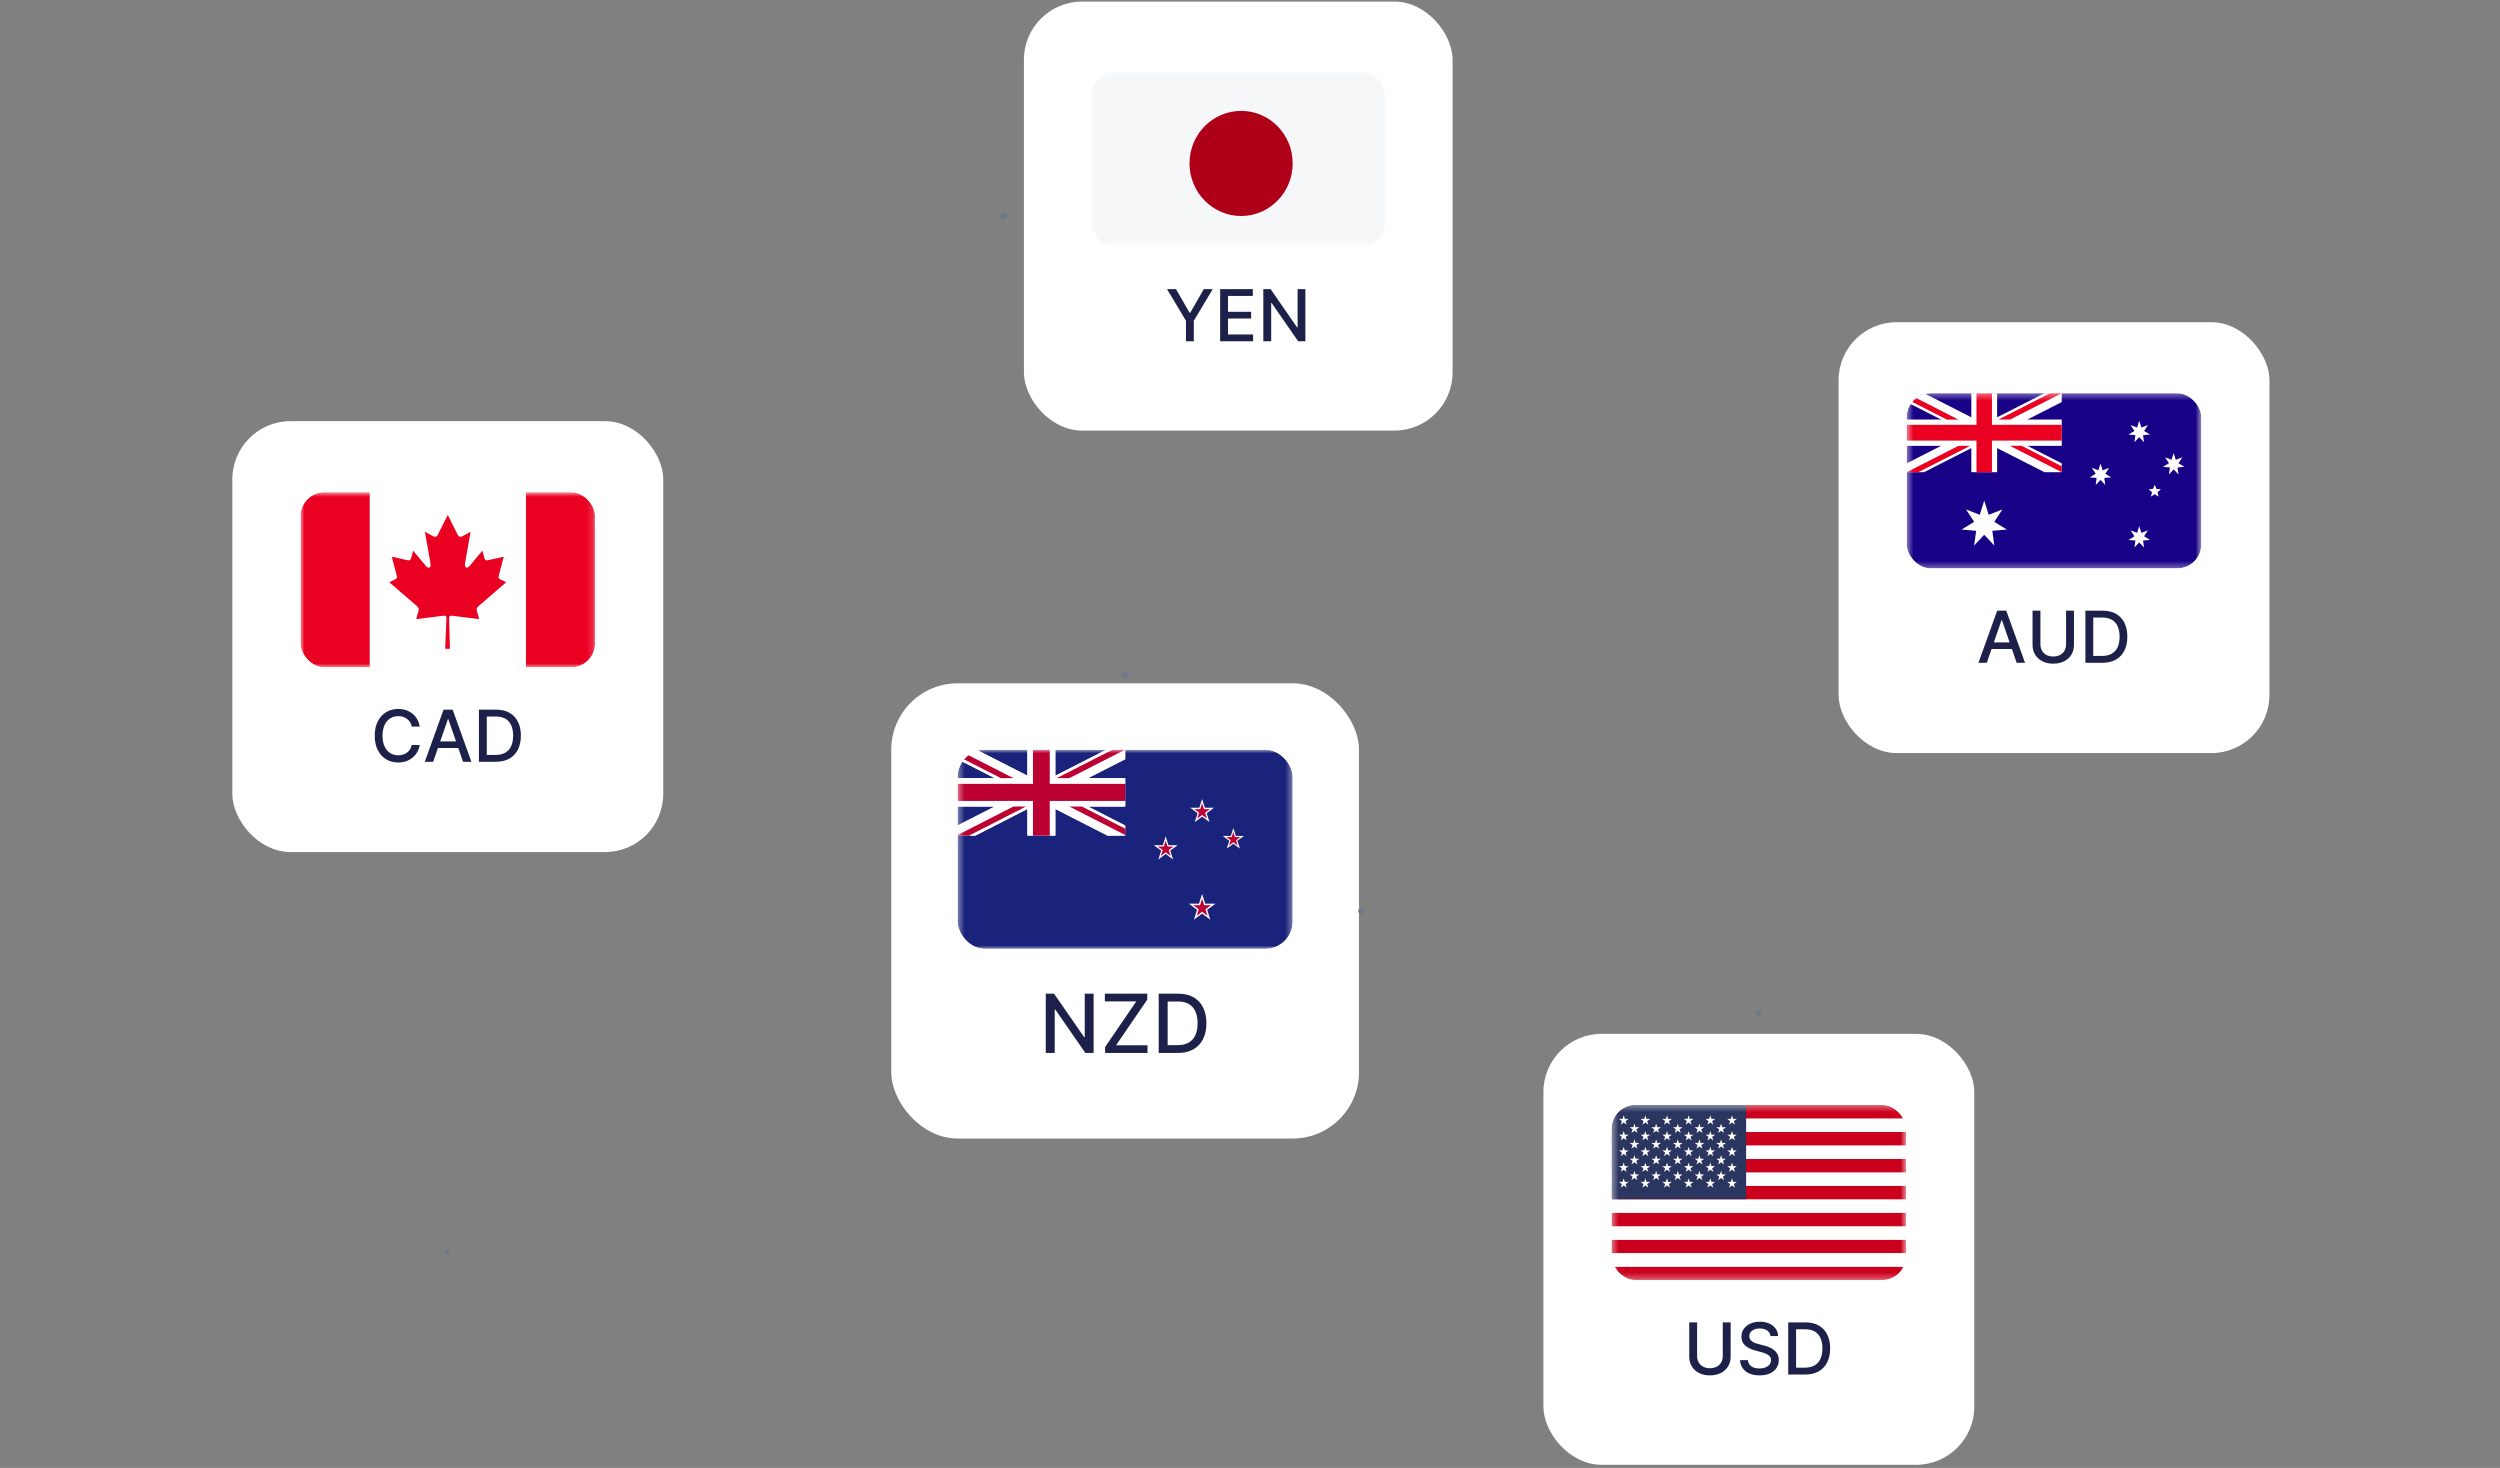 <?xml version="1.0" standalone="no"?>
<svg id="Multicurrency-Homepage" width="390" height="229" viewBox="0 0 390 229" fill="none" xmlns="http://www.w3.org/2000/svg" style="max-width: 100%; max-height: 100%;">
<rect x="0" y="0" width="390" height="229" fill="#808080" stroke="none"/>
<path d="M69.944 128.294L69.944 195.133" stroke="#6D7A8A" stroke-width="0.601" stroke-linecap="round" stroke-dasharray="0,0,0,0,0,66.839"><animate attributeType="XML" attributeName="stroke-dasharray" repeatCount="indefinite" dur="2.5s" values="0,0,0,0,0,66.839; 0,0,0,33.419,33.419,0; 0,0,16.71,50.129,0,0; 0,33.419,0,33.419,0,0" keyTimes="0; 0.5; 0.75; 1"></animate></path>
<path d="M263.431 195.434L69.644 195.434" stroke="#6D7A8A" stroke-width="0.601" stroke-linecap="round" stroke-dasharray="0,0,0,0,0,193.788"><animate attributeType="XML" attributeName="stroke-dasharray" repeatCount="indefinite" dur="2.5s" values="0,0,0,0,0,193.788; 0,0,0,96.894,96.894,0; 0,0,48.447,145.341,0,0; 0,96.894,0,96.894,0,0" keyTimes="0; 0.5; 0.75; 1"></animate></path>
<rect x="159.73" y="0.247" width="66.872" height="66.924" rx="9.07" fill="white" stroke-dasharray="0,0,0,0,0,251.653"><animate attributeType="XML" attributeName="stroke-dasharray" repeatCount="indefinite" dur="2.5s" values="0,0,0,0,0,251.653; 0,0,0,125.827,125.827,0; 0,0,62.913,188.74,0,0; 0,125.827,0,125.827,0,0" keyTimes="0; 0.5; 0.75; 1"></animate></rect>
<rect x="159.73" y="0.247" width="66.872" height="66.924" rx="9.07" stroke="#D7DBE0" stroke-width="0.494" stroke-dasharray="0,0,0,0,0,251.653"><animate attributeType="XML" attributeName="stroke-dasharray" repeatCount="indefinite" dur="2.5s" values="0,0,0,0,0,251.653; 0,0,0,125.827,125.827,0; 0,0,62.913,188.74,0,0; 0,125.827,0,125.827,0,0" keyTimes="0; 0.5; 0.75; 1"></animate></rect>
<g clip-path="url(#clip0_3492_7293)">
<mask id="mask0_3492_7293" style="mask-type:luminance" maskUnits="userSpaceOnUse" x="170" y="11" width="47" height="28">
<path d="M216.147 11.181H170.185V38.51H216.147V11.181Z" fill="white" stroke-dasharray="0,0,0,0,0,146.582"><animate attributeType="XML" attributeName="stroke-dasharray" repeatCount="indefinite" dur="2.5s" values="0,0,0,0,0,146.582; 0,0,0,73.291,73.291,0; 0,0,36.645,109.936,0,0; 0,73.291,0,73.291,0,0" keyTimes="0; 0.5; 0.75; 1"></animate></path>
</mask>
<g mask="url(#mask0_3492_7293)">
<path d="M216.147 11.182H170.185V38.511H216.147V11.182Z" fill="#F6F7F9" stroke-dasharray="0,0,0,0,0,146.582"><animate attributeType="XML" attributeName="stroke-dasharray" repeatCount="indefinite" dur="2.5s" values="0,0,0,0,0,146.582; 0,0,0,73.291,73.291,0; 0,0,36.646,109.937,0,0; 0,73.291,0,73.291,0,0" keyTimes="0; 0.5; 0.75; 1"></animate></path>
<mask id="mask1_3492_7293" style="mask-type:luminance" maskUnits="userSpaceOnUse" x="170" y="11" width="46" height="28">
<path d="M215.988 11.646H170.026V38.975H215.988V11.646Z" fill="white" stroke-dasharray="0,0,0,0,0,146.582"><animate attributeType="XML" attributeName="stroke-dasharray" repeatCount="indefinite" dur="2.5s" values="0,0,0,0,0,146.582; 0,0,0,73.291,73.291,0; 0,0,36.646,109.937,0,0; 0,73.291,0,73.291,0,0" keyTimes="0; 0.5; 0.75; 1"></animate></path>
</mask>
<g mask="url(#mask1_3492_7293)">
<path d="M193.618 17.297C198.056 17.297 201.657 20.968 201.657 25.49C201.657 30.012 198.056 33.697 193.618 33.697C189.181 33.697 185.565 30.012 185.565 25.49C185.565 20.968 189.167 17.297 193.618 17.297Z" fill="#AD0018" stroke-dasharray="0,0,0,0,0,51.039"><animate attributeType="XML" attributeName="stroke-dasharray" repeatCount="indefinite" dur="2.5s" values="0,0,0,0,0,51.039; 0,0,0,25.519,25.519,0; 0,0,12.76,38.279,0,0; 0,25.519,0,25.519,0,0" keyTimes="0; 0.5; 0.75; 1"></animate></path>
</g>
</g>
</g>
<path d="M182.061 45.105H183.454L185.579 48.802H185.666L187.79 45.105H189.183L186.234 50.044V53.236H185.011V50.044L182.061 45.105ZM190.342 53.236V45.105H195.439V46.161H191.569V48.639H195.173V49.691H191.569V52.18H195.487V53.236H190.342ZM203.641 45.105V53.236H202.513L198.38 47.273H198.305V53.236H197.078V45.105H198.214L202.351 51.077H202.426V45.105H203.641Z" fill="#1D2149" stroke-dasharray="0,0,0,0,0,119.583"><animate attributeType="XML" attributeName="stroke-dasharray" repeatCount="indefinite" dur="2.5s" values="0,0,0,0,0,119.583; 0,0,0,59.792,59.792,0; 0,0,29.896,89.687,0,0; 0,59.792,0,59.792,0,0" keyTimes="0; 0.5; 0.75; 1"></animate></path>
<rect x="286.817" y="50.261" width="67.219" height="67.219" rx="9.07" fill="white" stroke-dasharray="0,0,0,0,0,252.939"><animate attributeType="XML" attributeName="stroke-dasharray" repeatCount="indefinite" dur="2.5s" values="0,0,0,0,0,252.939; 0,0,0,126.47,126.47,0; 0,0,63.235,189.704,0,0; 0,126.47,0,126.47,0,0" keyTimes="0; 0.5; 0.75; 1"></animate></rect>
<rect x="286.817" y="50.261" width="67.219" height="67.219" rx="9.07" stroke="#D7DBE0" stroke-width="0.494" stroke-dasharray="0,0,0,0,0,252.939"><animate attributeType="XML" attributeName="stroke-dasharray" repeatCount="indefinite" dur="2.5s" values="0,0,0,0,0,252.939; 0,0,0,126.47,126.47,0; 0,0,63.235,189.704,0,0; 0,126.47,0,126.47,0,0" keyTimes="0; 0.5; 0.75; 1"></animate></rect>
<g clip-path="url(#clip1_3492_7293)">
<mask id="mask2_3492_7293" style="mask-type:luminance" maskUnits="userSpaceOnUse" x="297" y="61" width="47" height="28">
<path d="M343.408 61.338H297.446V88.667H343.408V61.338Z" fill="white" stroke-dasharray="0,0,0,0,0,146.582"><animate attributeType="XML" attributeName="stroke-dasharray" repeatCount="indefinite" dur="2.5s" values="0,0,0,0,0,146.582; 0,0,0,73.291,73.291,0; 0,0,36.645,109.936,0,0; 0,73.291,0,73.291,0,0" keyTimes="0; 0.5; 0.75; 1"></animate></path>
</mask>
<g mask="url(#mask2_3492_7293)">
<path d="M343.408 61.338H297.446V88.667H343.408V61.338Z" fill="#180087" stroke-dasharray="0,0,0,0,0,146.582"><animate attributeType="XML" attributeName="stroke-dasharray" repeatCount="indefinite" dur="2.5s" values="0,0,0,0,0,146.582; 0,0,0,73.291,73.291,0; 0,0,36.645,109.936,0,0; 0,73.291,0,73.291,0,0" keyTimes="0; 0.5; 0.75; 1"></animate></path>
<path d="M309.539 78.088L310.237 80.307L312.374 79.47L311.114 81.41L313.072 82.61L310.799 82.806L311.114 85.109L309.539 83.42L307.964 85.109L308.279 82.806L306.005 82.61L307.964 81.41L306.704 79.47L308.84 80.307L309.539 78.088Z" fill="white" stroke-dasharray="0,0,0,0,0,32.295"><animate attributeType="XML" attributeName="stroke-dasharray" repeatCount="indefinite" dur="2.5s" values="0,0,0,0,0,32.295; 0,0,0,16.147,16.147,0; 0,0,8.074,24.221,0,0; 0,16.147,0,16.147,0,0" keyTimes="0; 0.5; 0.75; 1"></animate></path>
<path d="M333.712 82.064L334.054 83.125L335.067 82.734L334.478 83.656L335.41 84.228L334.314 84.326L334.478 85.414L333.712 84.619L332.972 85.414L333.123 84.326L332.041 84.228L332.972 83.656L332.369 82.734L333.397 83.125L333.712 82.064Z" fill="white" stroke-dasharray="0,0,0,0,0,15.365"><animate attributeType="XML" attributeName="stroke-dasharray" repeatCount="indefinite" dur="2.5s" values="0,0,0,0,0,15.365; 0,0,0,7.683,7.683,0; 0,0,3.841,11.524,0,0; 0,7.683,0,7.683,0,0" keyTimes="0; 0.5; 0.75; 1"></animate></path>
<path d="M327.672 72.323L328.014 73.37L329.028 72.979L328.425 73.9L329.356 74.473L328.274 74.556L328.425 75.659L327.672 74.864L326.932 75.659L327.069 74.556L325.987 74.473L326.932 73.9L326.33 72.979L327.343 73.37L327.672 72.323Z" fill="white" stroke-dasharray="0,0,0,0,0,15.347"><animate attributeType="XML" attributeName="stroke-dasharray" repeatCount="indefinite" dur="2.5s" values="0,0,0,0,0,15.347; 0,0,0,7.673,7.673,0; 0,0,3.837,11.51,0,0; 0,7.673,0,7.673,0,0" keyTimes="0; 0.5; 0.75; 1"></animate></path>
<path d="M333.712 65.638L334.054 66.698L335.067 66.308L334.478 67.229L335.41 67.787L334.314 67.885L334.478 68.987L333.712 68.192L332.972 68.987L333.123 67.885L332.041 67.787L332.972 67.229L332.369 66.308L333.397 66.698L333.712 65.638Z" fill="white" stroke-dasharray="0,0,0,0,0,15.378"><animate attributeType="XML" attributeName="stroke-dasharray" repeatCount="indefinite" dur="2.5s" values="0,0,0,0,0,15.378; 0,0,0,7.689,7.689,0; 0,0,3.845,11.534,0,0; 0,7.689,0,7.689,0,0" keyTimes="0; 0.5; 0.75; 1"></animate></path>
<path d="M339.094 70.677L339.423 71.724L340.45 71.333L339.847 72.268L340.778 72.826L339.696 72.924L339.847 74.027L339.094 73.217L338.354 74.027L338.505 72.924L337.409 72.826L338.354 72.268L337.752 71.333L338.765 71.724L339.094 70.677Z" fill="white" stroke-dasharray="0,0,0,0,0,15.402"><animate attributeType="XML" attributeName="stroke-dasharray" repeatCount="indefinite" dur="2.5s" values="0,0,0,0,0,15.402; 0,0,0,7.701,7.701,0; 0,0,3.851,11.552,0,0; 0,7.701,0,7.701,0,0" keyTimes="0; 0.5; 0.75; 1"></animate></path>
<path d="M336.136 75.617L336.41 76.273L337.094 76.329L336.574 76.79L336.738 77.474L336.136 77.097L335.547 77.474L335.711 76.79L335.177 76.329L335.875 76.273L336.136 75.617Z" fill="white" stroke-dasharray="0,0,0,0,0,7.019"><animate attributeType="XML" attributeName="stroke-dasharray" repeatCount="indefinite" dur="2.5s" values="0,0,0,0,0,7.019; 0,0,0,3.51,3.51,0; 0,0,1.755,5.264,0,0; 0,3.51,0,3.51,0,0" keyTimes="0; 0.5; 0.75; 1"></animate></path>
<path d="M307.526 61.338V65.442H297.446V69.559H307.526V73.663H311.552V69.559H321.632V65.442H311.552V61.338H307.526Z" fill="white" stroke-dasharray="0,0,0,0,0,73.021"><animate attributeType="XML" attributeName="stroke-dasharray" repeatCount="indefinite" dur="2.5s" values="0,0,0,0,0,73.021; 0,0,0,36.51,36.51,0; 0,0,18.255,54.766,0,0; 0,36.51,0,36.51,0,0" keyTimes="0; 0.5; 0.75; 1"></animate></path>
<path d="M297.446 61.338V62.72L318.934 73.663H321.632V72.281L300.144 61.338H297.446Z" fill="white" stroke-dasharray="0,0,0,0,0,56.387"><animate attributeType="XML" attributeName="stroke-dasharray" repeatCount="indefinite" dur="2.5s" values="0,0,0,0,0,56.387; 0,0,0,28.194,28.194,0; 0,0,14.097,42.29,0,0; 0,28.194,0,28.194,0,0" keyTimes="0; 0.5; 0.75; 1"></animate></path>
<path d="M318.934 61.338L297.446 72.281V73.663H300.144L321.632 62.72V61.338H318.934Z" fill="white" stroke-dasharray="0,0,0,0,0,56.387"><animate attributeType="XML" attributeName="stroke-dasharray" repeatCount="indefinite" dur="2.5s" values="0,0,0,0,0,56.387; 0,0,0,28.194,28.194,0; 0,0,14.097,42.29,0,0; 0,28.194,0,28.194,0,0" keyTimes="0; 0.5; 0.75; 1"></animate></path>
<path d="M308.334 61.338V66.265H297.446V68.736H308.334V73.663H310.744V68.736H321.632V66.265H310.744V61.338H308.334Z" fill="#EA0020" stroke-dasharray="0,0,0,0,0,73.021"><animate attributeType="XML" attributeName="stroke-dasharray" repeatCount="indefinite" dur="2.5s" values="0,0,0,0,0,73.021; 0,0,0,36.51,36.51,0; 0,0,18.255,54.766,0,0; 0,36.51,0,36.51,0,0" keyTimes="0; 0.5; 0.75; 1"></animate></path>
<path d="M297.446 61.338V62.26L303.704 65.456H305.512L297.446 61.338ZM319.824 61.338L311.771 65.442H313.579L321.632 61.338H319.824Z" fill="#EA0020" stroke-dasharray="0,0,0,0,0,40.505"><animate attributeType="XML" attributeName="stroke-dasharray" repeatCount="indefinite" dur="2.5s" values="0,0,0,0,0,40.505; 0,0,0,20.252,20.252,0; 0,0,10.126,30.379,0,0; 0,20.252,0,20.252,0,0" keyTimes="0; 0.5; 0.75; 1"></animate></path>
<path d="M305.512 69.559L297.446 73.662H299.253L307.32 69.559H305.512ZM313.565 69.559L321.632 73.662V72.741L315.373 69.545H313.565V69.559Z" fill="#EA0020" stroke-dasharray="0,0,0,0,0,40.537"><animate attributeType="XML" attributeName="stroke-dasharray" repeatCount="indefinite" dur="2.5s" values="0,0,0,0,0,40.537; 0,0,0,20.269,20.269,0; 0,0,10.134,30.403,0,0; 0,20.269,0,20.269,0,0" keyTimes="0; 0.5; 0.75; 1"></animate></path>
</g>
</g>
<path d="M309.937 103.398H308.635L311.561 95.267H312.978L315.904 103.398H314.602L312.303 96.744H312.24L309.937 103.398ZM310.155 100.214H314.38V101.246H310.155V100.214ZM322.307 95.267H323.538V100.615C323.538 101.184 323.404 101.688 323.137 102.127C322.87 102.564 322.494 102.908 322.009 103.16C321.525 103.409 320.957 103.533 320.306 103.533C319.658 103.533 319.091 103.409 318.607 103.16C318.123 102.908 317.747 102.564 317.479 102.127C317.212 101.688 317.078 101.184 317.078 100.615V95.267H318.305V100.516C318.305 100.884 318.386 101.21 318.547 101.496C318.711 101.782 318.943 102.007 319.242 102.171C319.541 102.333 319.896 102.413 320.306 102.413C320.719 102.413 321.075 102.333 321.374 102.171C321.676 102.007 321.906 101.782 322.065 101.496C322.226 101.21 322.307 100.884 322.307 100.516V95.267ZM327.954 103.398H325.321V95.267H328.037C328.834 95.267 329.518 95.43 330.09 95.755C330.661 96.078 331.099 96.543 331.404 97.149C331.711 97.752 331.864 98.476 331.864 99.321C331.864 100.168 331.71 100.895 331.4 101.504C331.093 102.113 330.648 102.581 330.066 102.91C329.484 103.235 328.78 103.398 327.954 103.398ZM326.548 102.326H327.886C328.506 102.326 329.02 102.21 329.431 101.977C329.841 101.741 330.148 101.401 330.352 100.956C330.556 100.509 330.657 99.964 330.657 99.321C330.657 98.683 330.556 98.141 330.352 97.697C330.151 97.252 329.85 96.915 329.45 96.684C329.051 96.454 328.555 96.339 327.962 96.339H326.548V102.326Z" fill="#1D2149" stroke-dasharray="0,0,0,0,0,129.825"><animate attributeType="XML" attributeName="stroke-dasharray" repeatCount="indefinite" dur="2.5s" values="0,0,0,0,0,129.825; 0,0,0,64.912,64.912,0; 0,0,32.456,97.369,0,0; 0,64.912,0,64.912,0,0" keyTimes="0; 0.5; 0.75; 1"></animate></path>
<rect x="139.038" y="106.597" width="72.965" height="71.013" rx="10.348" fill="white" stroke-dasharray="0,0,0,0,0,269.772"><animate attributeType="XML" attributeName="stroke-dasharray" repeatCount="indefinite" dur="2.5s" values="0,0,0,0,0,269.772; 0,0,0,134.886,134.886,0; 0,0,67.443,202.329,0,0; 0,134.886,0,134.886,0,0" keyTimes="0; 0.5; 0.75; 1"></animate></rect>
<rect x="139.038" y="106.597" width="72.965" height="71.013" rx="10.348" stroke="#D7DBE0" stroke-width="0.494" stroke-dasharray="0,0,0,0,0,269.772"><animate attributeType="XML" attributeName="stroke-dasharray" repeatCount="indefinite" dur="2.5s" values="0,0,0,0,0,269.772; 0,0,0,134.886,134.886,0; 0,0,67.443,202.329,0,0; 0,134.886,0,134.886,0,0" keyTimes="0; 0.5; 0.75; 1"></animate></rect>
<g clip-path="url(#clip2_3492_7293)">
<mask id="mask3_3492_7293" style="mask-type:luminance" maskUnits="userSpaceOnUse" x="149" y="116" width="53" height="33">
<path d="M201.655 116.945H149.386V148.024H201.655V116.945Z" fill="white" stroke-dasharray="0,0,0,0,0,166.696"><animate attributeType="XML" attributeName="stroke-dasharray" repeatCount="indefinite" dur="2.5s" values="0,0,0,0,0,166.696; 0,0,0,83.348,83.348,0; 0,0,41.674,125.022,0,0; 0,83.348,0,83.348,0,0" keyTimes="0; 0.5; 0.75; 1"></animate></path>
</mask>
<g mask="url(#mask3_3492_7293)">
<path d="M175.536 116.945V117.929V118.279V118.437L169.727 121.39H175.536V122.279V123.612V124.945V125.818H169.727L175.536 128.786V129.278V130.263V130.358H173.745H173.076H172.78L164.634 126.199V130.358H163.762H162.454H161.145H160.273V126.199L152.143 130.358H151.162H149.386V148.024H201.655V116.945H175.536Z" fill="#1A237B" stroke-dasharray="0,0,0,0,0,195.753"><animate attributeType="XML" attributeName="stroke-dasharray" repeatCount="indefinite" dur="2.5s" values="0,0,0,0,0,195.753; 0,0,0,97.877,97.877,0; 0,0,48.938,146.815,0,0; 0,97.877,0,97.877,0,0" keyTimes="0; 0.5; 0.75; 1"></animate></path>
<path d="M149.386 125.818V128.771L155.18 125.818H149.386Z" fill="#1A237B" stroke-dasharray="0,0,0,0,0,15.25"><animate attributeType="XML" attributeName="stroke-dasharray" repeatCount="indefinite" dur="2.5s" values="0,0,0,0,0,15.25; 0,0,0,7.625,7.625,0; 0,0,3.813,11.438,0,0; 0,7.625,0,7.625,0,0" keyTimes="0; 0.5; 0.75; 1"></animate></path>
<path d="M164.634 116.945V121.009L172.609 116.945H164.634Z" fill="#1A237B" stroke-dasharray="0,0,0,0,0,20.99"><animate attributeType="XML" attributeName="stroke-dasharray" repeatCount="indefinite" dur="2.5s" values="0,0,0,0,0,20.99; 0,0,0,10.495,10.495,0; 0,0,5.247,15.742,0,0; 0,10.495,0,10.495,0,0" keyTimes="0; 0.5; 0.75; 1"></animate></path>
<path d="M160.273 116.945H152.315L160.273 121.009V116.945Z" fill="#1A237B" stroke-dasharray="0,0,0,0,0,20.958"><animate attributeType="XML" attributeName="stroke-dasharray" repeatCount="indefinite" dur="2.5s" values="0,0,0,0,0,20.958; 0,0,0,10.479,10.479,0; 0,0,5.239,15.718,0,0; 0,10.479,0,10.479,0,0" keyTimes="0; 0.5; 0.75; 1"></animate></path>
<path d="M149.386 121.39H155.18L149.386 118.438V121.39Z" fill="#1A237B" stroke-dasharray="0,0,0,0,0,15.249"><animate attributeType="XML" attributeName="stroke-dasharray" repeatCount="indefinite" dur="2.5s" values="0,0,0,0,0,15.249; 0,0,0,7.624,7.624,0; 0,0,3.812,11.436,0,0; 0,7.624,0,7.624,0,0" keyTimes="0; 0.5; 0.75; 1"></animate></path>
<path d="M175.521 116.945L166.815 121.39H164.852L173.574 116.945H172.609L164.634 121.009V116.945H163.762V121.453V121.945V122.279H165.07H167.017H167.687H167.983H175.537V121.39H169.727L175.537 118.437V118.279V117.929V116.945H175.521Z" fill="white" stroke-dasharray="0,0,0,0,0,68.213"><animate attributeType="XML" attributeName="stroke-dasharray" repeatCount="indefinite" dur="2.5s" values="0,0,0,0,0,68.213; 0,0,0,34.106,34.106,0; 0,0,17.053,51.159,0,0; 0,34.106,0,34.106,0,0" keyTimes="0; 0.5; 0.75; 1"></animate></path>
<path d="M160.273 116.945V121.009L152.314 116.945H149.386L158.093 121.39H156.146L149.386 117.945V118.437L155.18 121.39H149.386V122.279H156.909H157.89H159.837H161.145V121.945V121.612V121.453V116.945H160.273Z" fill="white" stroke-dasharray="0,0,0,0,0,66.882"><animate attributeType="XML" attributeName="stroke-dasharray" repeatCount="indefinite" dur="2.5s" values="0,0,0,0,0,66.882; 0,0,0,33.441,33.441,0; 0,0,16.72,50.161,0,0; 0,33.441,0,33.441,0,0" keyTimes="0; 0.5; 0.75; 1"></animate></path>
<path d="M167.017 124.946H165.07H163.762V125.263V125.612V125.755V130.358H164.634V126.2L172.78 130.358H173.076H173.745H175.537V130.263L166.815 125.819H168.762L175.537 129.279V128.787L169.727 125.819H175.537V124.946H167.983H167.017Z" fill="white" stroke-dasharray="0,0,0,0,0,67.257"><animate attributeType="XML" attributeName="stroke-dasharray" repeatCount="indefinite" dur="2.5s" values="0,0,0,0,0,67.257; 0,0,0,33.629,33.629,0; 0,0,16.814,50.443,0,0; 0,33.629,0,33.629,0,0" keyTimes="0; 0.5; 0.75; 1"></animate></path>
<path d="M159.837 124.946H157.89H157.221H156.909H149.386V125.819H155.18L149.386 128.771V130.263L158.093 125.819H160.04L151.162 130.358H152.143L160.273 126.2V130.358H161.145V125.755V125.263V124.946H159.837Z" fill="white" stroke-dasharray="0,0,0,0,0,68.669"><animate attributeType="XML" attributeName="stroke-dasharray" repeatCount="indefinite" dur="2.5s" values="0,0,0,0,0,68.669; 0,0,0,34.334,34.334,0; 0,0,17.167,51.502,0,0; 0,34.334,0,34.334,0,0" keyTimes="0; 0.5; 0.75; 1"></animate></path>
<path d="M158.093 125.818L149.386 130.263V130.358H151.162L160.04 125.818H158.093Z" fill="#BD0034" stroke-dasharray="0,0,0,0,0,23.565"><animate attributeType="XML" attributeName="stroke-dasharray" repeatCount="indefinite" dur="2.5s" values="0,0,0,0,0,23.565; 0,0,0,11.783,11.783,0; 0,0,5.891,17.674,0,0; 0,11.783,0,11.783,0,0" keyTimes="0; 0.5; 0.75; 1"></animate></path>
<path d="M149.386 117.945L156.146 121.39H158.093L149.386 116.945V117.945Z" fill="#BD0034" stroke-dasharray="0,0,0,0,0,20.31"><animate attributeType="XML" attributeName="stroke-dasharray" repeatCount="indefinite" dur="2.5s" values="0,0,0,0,0,20.31; 0,0,0,10.155,10.155,0; 0,0,5.078,15.233,0,0; 0,10.155,0,10.155,0,0" keyTimes="0; 0.5; 0.75; 1"></animate></path>
<path d="M175.521 116.945H173.574L164.852 121.39H166.815L175.521 116.945Z" fill="#BD0034" stroke-dasharray="0,0,0,0,0,23.474"><animate attributeType="XML" attributeName="stroke-dasharray" repeatCount="indefinite" dur="2.5s" values="0,0,0,0,0,23.474; 0,0,0,11.737,11.737,0; 0,0,5.869,17.606,0,0; 0,11.737,0,11.737,0,0" keyTimes="0; 0.5; 0.75; 1"></animate></path>
<path d="M166.815 125.818L175.537 130.263V129.279L168.762 125.818H166.815Z" fill="#BD0034" stroke-dasharray="0,0,0,0,0,20.328"><animate attributeType="XML" attributeName="stroke-dasharray" repeatCount="indefinite" dur="2.5s" values="0,0,0,0,0,20.328; 0,0,0,10.164,10.164,0; 0,0,5.082,15.246,0,0; 0,10.164,0,10.164,0,0" keyTimes="0; 0.5; 0.75; 1"></animate></path>
<path d="M161.145 116.945V121.453V121.612V121.945V122.279H159.837H157.89H156.909H149.386V124.945H156.909H157.22H157.89H159.837H161.145V125.263V125.755V130.358H162.454H163.762V125.755V125.612V125.263V124.945H165.07H167.017H167.983H175.536V123.612V122.279H167.983H167.687H167.017H165.07H163.762V121.945V121.453V116.945H161.145Z" fill="#BD0034" stroke-dasharray="0,0,0,0,0,79.126"><animate attributeType="XML" attributeName="stroke-dasharray" repeatCount="indefinite" dur="2.5s" values="0,0,0,0,0,79.126; 0,0,0,39.563,39.563,0; 0,0,19.781,59.344,0,0; 0,39.563,0,39.563,0,0" keyTimes="0; 0.5; 0.75; 1"></animate></path>
<path d="M185.676 126.009H187.093L187.529 124.644L187.966 126.009H189.383L188.246 126.866L188.682 128.247L187.529 127.39L186.377 128.247L186.829 126.866L185.676 126.009Z" fill="white" stroke-dasharray="0,0,0,0,0,14.334"><animate attributeType="XML" attributeName="stroke-dasharray" repeatCount="indefinite" dur="2.5s" values="0,0,0,0,0,14.334; 0,0,0,7.167,7.167,0; 0,0,3.584,10.751,0,0; 0,7.167,0,7.167,0,0" keyTimes="0; 0.5; 0.75; 1"></animate></path>
<path d="M186.299 126.231H187.233L187.529 125.31L187.825 126.231H188.759L187.996 126.786L188.292 127.707L187.529 127.135L186.766 127.707L187.062 126.786L186.299 126.231Z" fill="#BD0034" stroke-dasharray="0,0,0,0,0,9.532"><animate attributeType="XML" attributeName="stroke-dasharray" repeatCount="indefinite" dur="2.5s" values="0,0,0,0,0,9.532; 0,0,0,4.766,4.766,0; 0,0,2.383,7.149,0,0; 0,4.766,0,4.766,0,0" keyTimes="0; 0.5; 0.75; 1"></animate></path>
<path d="M179.991 131.85H181.408L181.844 130.469L182.28 131.85H183.713L182.561 132.691L182.997 134.072L181.844 133.215L180.707 134.072L181.143 132.691L179.991 131.85Z" fill="white" stroke-dasharray="0,0,0,0,0,14.356"><animate attributeType="XML" attributeName="stroke-dasharray" repeatCount="indefinite" dur="2.5s" values="0,0,0,0,0,14.356; 0,0,0,7.178,7.178,0; 0,0,3.589,10.767,0,0; 0,7.178,0,7.178,0,0" keyTimes="0; 0.5; 0.75; 1"></animate></path>
<path d="M180.614 132.057H181.564L181.844 131.136L182.14 132.057H183.075L182.312 132.612L182.607 133.533L181.844 132.962L181.081 133.533L181.377 132.612L180.614 132.057Z" fill="#BD0034" stroke-dasharray="0,0,0,0,0,9.543"><animate attributeType="XML" attributeName="stroke-dasharray" repeatCount="indefinite" dur="2.5s" values="0,0,0,0,0,9.543; 0,0,0,4.771,4.771,0; 0,0,2.386,7.157,0,0; 0,4.771,0,4.771,0,0" keyTimes="0; 0.5; 0.75; 1"></animate></path>
<path d="M190.738 130.406H192.015L192.404 129.168L192.794 130.406H194.055L193.027 131.152L193.432 132.374L192.404 131.628L191.376 132.374L191.766 131.152L190.738 130.406Z" fill="white" stroke-dasharray="0,0,0,0,0,12.784"><animate attributeType="XML" attributeName="stroke-dasharray" repeatCount="indefinite" dur="2.5s" values="0,0,0,0,0,12.784; 0,0,0,6.392,6.392,0; 0,0,3.196,9.588,0,0; 0,6.392,0,6.392,0,0" keyTimes="0; 0.5; 0.75; 1"></animate></path>
<path d="M191.314 130.581H192.139L192.404 129.771L192.653 130.581H193.494L192.824 131.088L193.074 131.898L192.404 131.39L191.719 131.898L191.983 131.088L191.314 130.581Z" fill="#BD0034" stroke-dasharray="0,0,0,0,0,8.439"><animate attributeType="XML" attributeName="stroke-dasharray" repeatCount="indefinite" dur="2.5s" values="0,0,0,0,0,8.439; 0,0,0,4.219,4.219,0; 0,0,2.11,6.329,0,0; 0,4.219,0,4.219,0,0" keyTimes="0; 0.5; 0.75; 1"></animate></path>
<path d="M185.473 140.976H187.046L187.529 139.453L188.012 140.976H189.6L188.323 141.929L188.806 143.468L187.529 142.516L186.252 143.468L186.735 141.929L185.473 140.976Z" fill="white" stroke-dasharray="0,0,0,0,0,15.943"><animate attributeType="XML" attributeName="stroke-dasharray" repeatCount="indefinite" dur="2.5s" values="0,0,0,0,0,15.943; 0,0,0,7.971,7.971,0; 0,0,3.986,11.957,0,0; 0,7.971,0,7.971,0,0" keyTimes="0; 0.5; 0.75; 1"></animate></path>
<path d="M186.159 141.216H187.202L187.529 140.2L187.856 141.216H188.9L188.059 141.85L188.37 142.866L187.529 142.231L186.688 142.866L187.015 141.85L186.159 141.216Z" fill="#BD0034" stroke-dasharray="0,0,0,0,0,10.578"><animate attributeType="XML" attributeName="stroke-dasharray" repeatCount="indefinite" dur="2.5s" values="0,0,0,0,0,10.578; 0,0,0,5.289,5.289,0; 0,0,2.644,7.933,0,0; 0,5.289,0,5.289,0,0" keyTimes="0; 0.5; 0.75; 1"></animate></path>
</g>
</g>
<path d="M170.603 155.015V164.262H169.321L164.621 157.48H164.535V164.262H163.14V155.015H164.431L169.136 161.806H169.221V155.015H170.603ZM172.399 164.262V163.332L177.261 156.216H172.358V155.015H178.968V155.945L174.105 163.061H179.009V164.262H172.399ZM183.751 164.262H180.758V155.015H183.846C184.752 155.015 185.53 155.2 186.18 155.57C186.831 155.938 187.329 156.466 187.675 157.155C188.024 157.841 188.199 158.665 188.199 159.625C188.199 160.588 188.023 161.416 187.67 162.108C187.321 162.8 186.816 163.333 186.153 163.706C185.491 164.077 184.691 164.262 183.751 164.262ZM182.153 163.043H183.675C184.379 163.043 184.964 162.91 185.431 162.645C185.898 162.377 186.247 161.991 186.478 161.485C186.71 160.976 186.826 160.356 186.826 159.625C186.826 158.899 186.71 158.284 186.478 157.778C186.25 157.273 185.908 156.889 185.454 156.627C184.999 156.365 184.435 156.234 183.76 156.234H182.153V163.043Z" fill="#1D2149" stroke-dasharray="0,0,0,0,0,148.909"><animate attributeType="XML" attributeName="stroke-dasharray" repeatCount="indefinite" dur="2.5s" values="0,0,0,0,0,148.909; 0,0,0,74.454,74.454,0; 0,0,37.227,111.682,0,0; 0,74.454,0,74.454,0,0" keyTimes="0; 0.5; 0.75; 1"></animate></path>
<rect x="240.772" y="161.287" width="67.219" height="67.219" rx="9.07" fill="white" stroke-dasharray="0,0,0,0,0,252.939"><animate attributeType="XML" attributeName="stroke-dasharray" repeatCount="indefinite" dur="2.5s" values="0,0,0,0,0,252.939; 0,0,0,126.47,126.47,0; 0,0,63.235,189.704,0,0; 0,126.47,0,126.47,0,0" keyTimes="0; 0.5; 0.75; 1"></animate></rect>
<rect x="240.772" y="161.287" width="67.219" height="67.219" rx="9.07" stroke="#D7DBE0" stroke-width="0.494" stroke-dasharray="0,0,0,0,0,252.939"><animate attributeType="XML" attributeName="stroke-dasharray" repeatCount="indefinite" dur="2.5s" values="0,0,0,0,0,252.939; 0,0,0,126.47,126.47,0; 0,0,63.235,189.704,0,0; 0,126.47,0,126.47,0,0" keyTimes="0; 0.5; 0.75; 1"></animate></rect>
<g clip-path="url(#clip3_3492_7293)">
<mask id="mask4_3492_7293" style="mask-type:luminance" maskUnits="userSpaceOnUse" x="251" y="172" width="47" height="28">
<path d="M297.363 172.369H251.401V199.698H297.363V172.369Z" fill="white" stroke-dasharray="0,0,0,0,0,146.582"><animate attributeType="XML" attributeName="stroke-dasharray" repeatCount="indefinite" dur="2.5s" values="0,0,0,0,0,146.582; 0,0,0,73.291,73.291,0; 0,0,36.646,109.937,0,0; 0,73.291,0,73.291,0,0" keyTimes="0; 0.5; 0.75; 1"></animate></path>
</mask>
<g mask="url(#mask4_3492_7293)">
<path d="M297.363 197.591H251.401V199.699H297.363V197.591Z" fill="#CB001C" stroke-dasharray="0,0,0,0,0,96.14"><animate attributeType="XML" attributeName="stroke-dasharray" repeatCount="indefinite" dur="2.5s" values="0,0,0,0,0,96.14; 0,0,0,48.07,48.07,0; 0,0,24.035,72.105,0,0; 0,48.07,0,48.07,0,0" keyTimes="0; 0.5; 0.75; 1"></animate></path>
<path d="M297.363 195.498H251.401V197.605H297.363V195.498Z" fill="white" stroke-dasharray="0,0,0,0,0,96.138"><animate attributeType="XML" attributeName="stroke-dasharray" repeatCount="indefinite" dur="2.5s" values="0,0,0,0,0,96.138; 0,0,0,48.069,48.069,0; 0,0,24.035,72.104,0,0; 0,48.069,0,48.069,0,0" keyTimes="0; 0.5; 0.75; 1"></animate></path>
<path d="M297.363 193.389H251.401V195.483H297.363V193.389Z" fill="#CB001C" stroke-dasharray="0,0,0,0,0,96.112"><animate attributeType="XML" attributeName="stroke-dasharray" repeatCount="indefinite" dur="2.5s" values="0,0,0,0,0,96.112; 0,0,0,48.056,48.056,0; 0,0,24.028,72.084,0,0; 0,48.056,0,48.056,0,0" keyTimes="0; 0.5; 0.75; 1"></animate></path>
<path d="M297.363 191.296H251.401V193.403H297.363V191.296Z" fill="white" stroke-dasharray="0,0,0,0,0,96.138"><animate attributeType="XML" attributeName="stroke-dasharray" repeatCount="indefinite" dur="2.5s" values="0,0,0,0,0,96.138; 0,0,0,48.069,48.069,0; 0,0,24.035,72.104,0,0; 0,48.069,0,48.069,0,0" keyTimes="0; 0.5; 0.75; 1"></animate></path>
<path d="M297.363 189.188H251.401V191.296H297.363V189.188Z" fill="#CB001C" stroke-dasharray="0,0,0,0,0,96.14"><animate attributeType="XML" attributeName="stroke-dasharray" repeatCount="indefinite" dur="2.5s" values="0,0,0,0,0,96.14; 0,0,0,48.07,48.07,0; 0,0,24.035,72.105,0,0; 0,48.07,0,48.07,0,0" keyTimes="0; 0.5; 0.75; 1"></animate></path>
<path d="M297.363 187.081H251.401V189.175H297.363V187.081Z" fill="white" stroke-dasharray="0,0,0,0,0,96.112"><animate attributeType="XML" attributeName="stroke-dasharray" repeatCount="indefinite" dur="2.5s" values="0,0,0,0,0,96.112; 0,0,0,48.056,48.056,0; 0,0,24.028,72.084,0,0; 0,48.056,0,48.056,0,0" keyTimes="0; 0.5; 0.75; 1"></animate></path>
<path d="M297.363 184.987H251.401V187.095H297.363V184.987Z" fill="#CB001C" stroke-dasharray="0,0,0,0,0,96.14"><animate attributeType="XML" attributeName="stroke-dasharray" repeatCount="indefinite" dur="2.5s" values="0,0,0,0,0,96.14; 0,0,0,48.07,48.07,0; 0,0,24.035,72.105,0,0; 0,48.07,0,48.07,0,0" keyTimes="0; 0.5; 0.75; 1"></animate></path>
<path d="M297.363 182.879H251.401V184.973H297.363V182.879Z" fill="white" stroke-dasharray="0,0,0,0,0,96.112"><animate attributeType="XML" attributeName="stroke-dasharray" repeatCount="indefinite" dur="2.5s" values="0,0,0,0,0,96.112; 0,0,0,48.056,48.056,0; 0,0,24.028,72.084,0,0; 0,48.056,0,48.056,0,0" keyTimes="0; 0.5; 0.75; 1"></animate></path>
<path d="M297.363 180.786H251.401V182.894H297.363V180.786Z" fill="#CB001C" stroke-dasharray="0,0,0,0,0,96.14"><animate attributeType="XML" attributeName="stroke-dasharray" repeatCount="indefinite" dur="2.5s" values="0,0,0,0,0,96.14; 0,0,0,48.07,48.07,0; 0,0,24.035,72.105,0,0; 0,48.07,0,48.07,0,0" keyTimes="0; 0.5; 0.75; 1"></animate></path>
<path d="M297.363 178.678H251.401V180.785H297.363V178.678Z" fill="white" stroke-dasharray="0,0,0,0,0,96.138"><animate attributeType="XML" attributeName="stroke-dasharray" repeatCount="indefinite" dur="2.5s" values="0,0,0,0,0,96.138; 0,0,0,48.069,48.069,0; 0,0,24.035,72.104,0,0; 0,48.069,0,48.069,0,0" keyTimes="0; 0.5; 0.75; 1"></animate></path>
<path d="M297.363 176.57H251.401V178.677H297.363V176.57Z" fill="#CB001C" stroke-dasharray="0,0,0,0,0,96.138"><animate attributeType="XML" attributeName="stroke-dasharray" repeatCount="indefinite" dur="2.5s" values="0,0,0,0,0,96.138; 0,0,0,48.069,48.069,0; 0,0,24.035,72.104,0,0; 0,48.069,0,48.069,0,0" keyTimes="0; 0.5; 0.75; 1"></animate></path>
<path d="M297.363 174.476H251.401V176.584H297.363V174.476Z" fill="white" stroke-dasharray="0,0,0,0,0,96.14"><animate attributeType="XML" attributeName="stroke-dasharray" repeatCount="indefinite" dur="2.5s" values="0,0,0,0,0,96.14; 0,0,0,48.07,48.07,0; 0,0,24.035,72.105,0,0; 0,48.07,0,48.07,0,0" keyTimes="0; 0.5; 0.75; 1"></animate></path>
<path d="M297.363 172.369H251.401V174.477H297.363V172.369Z" fill="#CB001C" stroke-dasharray="0,0,0,0,0,96.14"><animate attributeType="XML" attributeName="stroke-dasharray" repeatCount="indefinite" dur="2.5s" values="0,0,0,0,0,96.14; 0,0,0,48.07,48.07,0; 0,0,24.035,72.105,0,0; 0,48.07,0,48.07,0,0" keyTimes="0; 0.5; 0.75; 1"></animate></path>
<path d="M272.396 172.369H251.401V187.08H272.396V172.369Z" fill="#2A3560" stroke-dasharray="0,0,0,0,0,71.412"><animate attributeType="XML" attributeName="stroke-dasharray" repeatCount="indefinite" dur="2.5s" values="0,0,0,0,0,71.412; 0,0,0,35.706,35.706,0; 0,0,17.853,53.559,0,0; 0,35.706,0,35.706,0,0" keyTimes="0; 0.5; 0.75; 1"></animate></path>
<path d="M253.291 173.989L253.482 174.548H254.058L253.592 174.897L253.756 175.455L253.291 175.106L252.839 175.455L253.017 174.897L252.551 174.548H253.113L253.291 173.989Z" fill="white" stroke-dasharray="0,0,0,0,0,5.8"><animate attributeType="XML" attributeName="stroke-dasharray" repeatCount="indefinite" dur="2.5s" values="0,0,0,0,0,5.8; 0,0,0,2.9,2.9,0; 0,0,1.45,4.35,0,0; 0,2.9,0,2.9,0,0" keyTimes="0; 0.5; 0.75; 1"></animate></path>
<path d="M253.291 176.445L253.482 177.004H254.058L253.592 177.353L253.756 177.911L253.291 177.562L252.839 177.911L253.017 177.353L252.551 177.004H253.113L253.291 176.445Z" fill="white" stroke-dasharray="0,0,0,0,0,5.8"><animate attributeType="XML" attributeName="stroke-dasharray" repeatCount="indefinite" dur="2.5s" values="0,0,0,0,0,5.8; 0,0,0,2.9,2.9,0; 0,0,1.45,4.35,0,0; 0,2.9,0,2.9,0,0" keyTimes="0; 0.5; 0.75; 1"></animate></path>
<path d="M253.291 178.901L253.482 179.459H254.058L253.592 179.808L253.756 180.366L253.291 180.017L252.839 180.366L253.017 179.808L252.551 179.459H253.113L253.291 178.901Z" fill="white" stroke-dasharray="0,0,0,0,0,5.798"><animate attributeType="XML" attributeName="stroke-dasharray" repeatCount="indefinite" dur="2.5s" values="0,0,0,0,0,5.798; 0,0,0,2.899,2.899,0; 0,0,1.449,4.348,0,0; 0,2.899,0,2.899,0,0" keyTimes="0; 0.5; 0.75; 1"></animate></path>
<path d="M253.291 181.358L253.482 181.916H254.058L253.592 182.265L253.756 182.809L253.291 182.475L252.839 182.809L253.017 182.265L252.551 181.916H253.113L253.291 181.358Z" fill="white" stroke-dasharray="0,0,0,0,0,5.753"><animate attributeType="XML" attributeName="stroke-dasharray" repeatCount="indefinite" dur="2.5s" values="0,0,0,0,0,5.753; 0,0,0,2.877,2.877,0; 0,0,1.438,4.315,0,0; 0,2.877,0,2.877,0,0" keyTimes="0; 0.5; 0.75; 1"></animate></path>
<path d="M253.291 183.815L253.482 184.373H254.058L253.592 184.722L253.756 185.267L253.291 184.932L252.839 185.267L253.017 184.722L252.551 184.373H253.113L253.291 183.815Z" fill="white" stroke-dasharray="0,0,0,0,0,5.756"><animate attributeType="XML" attributeName="stroke-dasharray" repeatCount="indefinite" dur="2.5s" values="0,0,0,0,0,5.756; 0,0,0,2.878,2.878,0; 0,0,1.439,4.317,0,0; 0,2.878,0,2.878,0,0" keyTimes="0; 0.5; 0.75; 1"></animate></path>
<path d="M254.975 175.287L255.153 175.845H255.729L255.263 176.194L255.441 176.738L254.975 176.403L254.51 176.738L254.688 176.194L254.222 175.845H254.797L254.975 175.287Z" fill="white" stroke-dasharray="0,0,0,0,0,5.779"><animate attributeType="XML" attributeName="stroke-dasharray" repeatCount="indefinite" dur="2.5s" values="0,0,0,0,0,5.779; 0,0,0,2.889,2.889,0; 0,0,1.445,4.334,0,0; 0,2.889,0,2.889,0,0" keyTimes="0; 0.5; 0.75; 1"></animate></path>
<path d="M254.975 177.743L255.153 178.301H255.729L255.263 178.636L255.441 179.194L254.975 178.859L254.51 179.194L254.688 178.636L254.222 178.301H254.797L254.975 177.743Z" fill="white" stroke-dasharray="0,0,0,0,0,5.789"><animate attributeType="XML" attributeName="stroke-dasharray" repeatCount="indefinite" dur="2.5s" values="0,0,0,0,0,5.789; 0,0,0,2.894,2.894,0; 0,0,1.447,4.342,0,0; 0,2.894,0,2.894,0,0" keyTimes="0; 0.5; 0.75; 1"></animate></path>
<path d="M254.975 180.199L255.153 180.758H255.729L255.263 181.093L255.441 181.651L254.975 181.316L254.51 181.651L254.688 181.093L254.222 180.758H254.797L254.975 180.199Z" fill="white" stroke-dasharray="0,0,0,0,0,5.791"><animate attributeType="XML" attributeName="stroke-dasharray" repeatCount="indefinite" dur="2.5s" values="0,0,0,0,0,5.791; 0,0,0,2.895,2.895,0; 0,0,1.448,4.343,0,0; 0,2.895,0,2.895,0,0" keyTimes="0; 0.5; 0.75; 1"></animate></path>
<path d="M254.975 182.656L255.153 183.214H255.729L255.263 183.549L255.441 184.107L254.975 183.758L254.51 184.107L254.688 183.549L254.222 183.214H254.797L254.975 182.656Z" fill="white" stroke-dasharray="0,0,0,0,0,5.805"><animate attributeType="XML" attributeName="stroke-dasharray" repeatCount="indefinite" dur="2.5s" values="0,0,0,0,0,5.805; 0,0,0,2.903,2.903,0; 0,0,1.451,4.354,0,0; 0,2.903,0,2.903,0,0" keyTimes="0; 0.5; 0.75; 1"></animate></path>
<path d="M256.673 173.989L256.851 174.548H257.427L256.961 174.897L257.139 175.455L256.673 175.106L256.208 175.455L256.386 174.897L255.92 174.548H256.495L256.673 173.989Z" fill="white" stroke-dasharray="0,0,0,0,0,5.824"><animate attributeType="XML" attributeName="stroke-dasharray" repeatCount="indefinite" dur="2.5s" values="0,0,0,0,0,5.824; 0,0,0,2.912,2.912,0; 0,0,1.456,4.368,0,0; 0,2.912,0,2.912,0,0" keyTimes="0; 0.5; 0.75; 1"></animate></path>
<path d="M256.673 176.445L256.851 177.004H257.427L256.961 177.353L257.139 177.911L256.673 177.562L256.208 177.911L256.386 177.353L255.92 177.004H256.495L256.673 176.445Z" fill="white" stroke-dasharray="0,0,0,0,0,5.824"><animate attributeType="XML" attributeName="stroke-dasharray" repeatCount="indefinite" dur="2.5s" values="0,0,0,0,0,5.824; 0,0,0,2.912,2.912,0; 0,0,1.456,4.368,0,0; 0,2.912,0,2.912,0,0" keyTimes="0; 0.5; 0.75; 1"></animate></path>
<path d="M256.673 178.901L256.851 179.459H257.427L256.961 179.808L257.139 180.366L256.673 180.017L256.208 180.366L256.386 179.808L255.92 179.459H256.495L256.673 178.901Z" fill="white" stroke-dasharray="0,0,0,0,0,5.822"><animate attributeType="XML" attributeName="stroke-dasharray" repeatCount="indefinite" dur="2.5s" values="0,0,0,0,0,5.822; 0,0,0,2.911,2.911,0; 0,0,1.455,4.366,0,0; 0,2.911,0,2.911,0,0" keyTimes="0; 0.5; 0.75; 1"></animate></path>
<path d="M256.673 181.358L256.851 181.916H257.427L256.961 182.265L257.139 182.809L256.673 182.475L256.208 182.809L256.386 182.265L255.92 181.916H256.495L256.673 181.358Z" fill="white" stroke-dasharray="0,0,0,0,0,5.777"><animate attributeType="XML" attributeName="stroke-dasharray" repeatCount="indefinite" dur="2.5s" values="0,0,0,0,0,5.777; 0,0,0,2.889,2.889,0; 0,0,1.444,4.333,0,0; 0,2.889,0,2.889,0,0" keyTimes="0; 0.5; 0.75; 1"></animate></path>
<path d="M256.673 183.815L256.851 184.373H257.427L256.961 184.722L257.139 185.267L256.673 184.932L256.208 185.267L256.386 184.722L255.92 184.373H256.495L256.673 183.815Z" fill="white" stroke-dasharray="0,0,0,0,0,5.78"><animate attributeType="XML" attributeName="stroke-dasharray" repeatCount="indefinite" dur="2.5s" values="0,0,0,0,0,5.78; 0,0,0,2.89,2.89,0; 0,0,1.445,4.335,0,0; 0,2.89,0,2.89,0,0" keyTimes="0; 0.5; 0.75; 1"></animate></path>
<path d="M258.358 175.287L258.536 175.845H259.111L258.646 176.194L258.824 176.738L258.358 176.403L257.892 176.738L258.07 176.194L257.605 175.845H258.18L258.358 175.287Z" fill="white" stroke-dasharray="0,0,0,0,0,5.777"><animate attributeType="XML" attributeName="stroke-dasharray" repeatCount="indefinite" dur="2.5s" values="0,0,0,0,0,5.777; 0,0,0,2.888,2.888,0; 0,0,1.444,4.333,0,0; 0,2.888,0,2.888,0,0" keyTimes="0; 0.5; 0.75; 1"></animate></path>
<path d="M258.358 177.743L258.536 178.301H259.111L258.646 178.636L258.824 179.194L258.358 178.859L257.892 179.194L258.07 178.636L257.605 178.301H258.18L258.358 177.743Z" fill="white" stroke-dasharray="0,0,0,0,0,5.787"><animate attributeType="XML" attributeName="stroke-dasharray" repeatCount="indefinite" dur="2.5s" values="0,0,0,0,0,5.787; 0,0,0,2.893,2.893,0; 0,0,1.447,4.34,0,0; 0,2.893,0,2.893,0,0" keyTimes="0; 0.5; 0.75; 1"></animate></path>
<path d="M258.358 180.199L258.536 180.758H259.111L258.646 181.093L258.824 181.651L258.358 181.316L257.892 181.651L258.07 181.093L257.605 180.758H258.18L258.358 180.199Z" fill="white" stroke-dasharray="0,0,0,0,0,5.789"><animate attributeType="XML" attributeName="stroke-dasharray" repeatCount="indefinite" dur="2.5s" values="0,0,0,0,0,5.789; 0,0,0,2.894,2.894,0; 0,0,1.447,4.342,0,0; 0,2.894,0,2.894,0,0" keyTimes="0; 0.5; 0.75; 1"></animate></path>
<path d="M258.358 182.656L258.536 183.214H259.111L258.646 183.549L258.824 184.107L258.358 183.758L257.892 184.107L258.07 183.549L257.605 183.214H258.18L258.358 182.656Z" fill="white" stroke-dasharray="0,0,0,0,0,5.803"><animate attributeType="XML" attributeName="stroke-dasharray" repeatCount="indefinite" dur="2.5s" values="0,0,0,0,0,5.803; 0,0,0,2.902,2.902,0; 0,0,1.451,4.353,0,0; 0,2.902,0,2.902,0,0" keyTimes="0; 0.5; 0.75; 1"></animate></path>
<path d="M260.056 173.989L260.234 174.548H260.809L260.344 174.897L260.522 175.455L260.056 175.106L259.591 175.455L259.769 174.897L259.303 174.548H259.878L260.056 173.989Z" fill="white" stroke-dasharray="0,0,0,0,0,5.822"><animate attributeType="XML" attributeName="stroke-dasharray" repeatCount="indefinite" dur="2.5s" values="0,0,0,0,0,5.822; 0,0,0,2.911,2.911,0; 0,0,1.455,4.366,0,0; 0,2.911,0,2.911,0,0" keyTimes="0; 0.5; 0.75; 1"></animate></path>
<path d="M260.056 176.445L260.234 177.004H260.809L260.344 177.353L260.522 177.911L260.056 177.562L259.591 177.911L259.769 177.353L259.303 177.004H259.878L260.056 176.445Z" fill="white" stroke-dasharray="0,0,0,0,0,5.822"><animate attributeType="XML" attributeName="stroke-dasharray" repeatCount="indefinite" dur="2.5s" values="0,0,0,0,0,5.822; 0,0,0,2.911,2.911,0; 0,0,1.455,4.366,0,0; 0,2.911,0,2.911,0,0" keyTimes="0; 0.5; 0.75; 1"></animate></path>
<path d="M260.056 178.901L260.234 179.459H260.809L260.344 179.808L260.522 180.366L260.056 180.017L259.591 180.366L259.769 179.808L259.303 179.459H259.878L260.056 178.901Z" fill="white" stroke-dasharray="0,0,0,0,0,5.82"><animate attributeType="XML" attributeName="stroke-dasharray" repeatCount="indefinite" dur="2.5s" values="0,0,0,0,0,5.82; 0,0,0,2.91,2.91,0; 0,0,1.455,4.365,0,0; 0,2.91,0,2.91,0,0" keyTimes="0; 0.5; 0.75; 1"></animate></path>
<path d="M260.056 181.358L260.234 181.916H260.809L260.344 182.265L260.522 182.809L260.056 182.475L259.591 182.809L259.769 182.265L259.303 181.916H259.878L260.056 181.358Z" fill="white" stroke-dasharray="0,0,0,0,0,5.776"><animate attributeType="XML" attributeName="stroke-dasharray" repeatCount="indefinite" dur="2.5s" values="0,0,0,0,0,5.776; 0,0,0,2.888,2.888,0; 0,0,1.444,4.332,0,0; 0,2.888,0,2.888,0,0" keyTimes="0; 0.5; 0.75; 1"></animate></path>
<path d="M260.056 183.815L260.234 184.373H260.809L260.344 184.722L260.522 185.267L260.056 184.932L259.591 185.267L259.769 184.722L259.303 184.373H259.878L260.056 183.815Z" fill="white" stroke-dasharray="0,0,0,0,0,5.779"><animate attributeType="XML" attributeName="stroke-dasharray" repeatCount="indefinite" dur="2.5s" values="0,0,0,0,0,5.779; 0,0,0,2.889,2.889,0; 0,0,1.445,4.334,0,0; 0,2.889,0,2.889,0,0" keyTimes="0; 0.5; 0.75; 1"></animate></path>
<path d="M261.741 175.287L261.905 175.845H262.48L262.015 176.194L262.193 176.738L261.741 176.403L261.275 176.738L261.44 176.194L260.988 175.845H261.549L261.741 175.287Z" fill="white" stroke-dasharray="0,0,0,0,0,5.738"><animate attributeType="XML" attributeName="stroke-dasharray" repeatCount="indefinite" dur="2.5s" values="0,0,0,0,0,5.738; 0,0,0,2.869,2.869,0; 0,0,1.434,4.303,0,0; 0,2.869,0,2.869,0,0" keyTimes="0; 0.5; 0.75; 1"></animate></path>
<path d="M261.741 177.743L261.905 178.301H262.48L262.015 178.636L262.193 179.194L261.741 178.859L261.275 179.194L261.44 178.636L260.988 178.301H261.549L261.741 177.743Z" fill="white" stroke-dasharray="0,0,0,0,0,5.748"><animate attributeType="XML" attributeName="stroke-dasharray" repeatCount="indefinite" dur="2.5s" values="0,0,0,0,0,5.748; 0,0,0,2.874,2.874,0; 0,0,1.437,4.311,0,0; 0,2.874,0,2.874,0,0" keyTimes="0; 0.5; 0.75; 1"></animate></path>
<path d="M261.741 180.199L261.905 180.758H262.48L262.015 181.093L262.193 181.651L261.741 181.316L261.275 181.651L261.44 181.093L260.988 180.758H261.549L261.741 180.199Z" fill="white" stroke-dasharray="0,0,0,0,0,5.749"><animate attributeType="XML" attributeName="stroke-dasharray" repeatCount="indefinite" dur="2.5s" values="0,0,0,0,0,5.749; 0,0,0,2.875,2.875,0; 0,0,1.437,4.312,0,0; 0,2.875,0,2.875,0,0" keyTimes="0; 0.5; 0.75; 1"></animate></path>
<path d="M261.741 182.656L261.905 183.214H262.48L262.015 183.549L262.193 184.107L261.741 183.758L261.275 184.107L261.44 183.549L260.988 183.214H261.549L261.741 182.656Z" fill="white" stroke-dasharray="0,0,0,0,0,5.764"><animate attributeType="XML" attributeName="stroke-dasharray" repeatCount="indefinite" dur="2.5s" values="0,0,0,0,0,5.764; 0,0,0,2.882,2.882,0; 0,0,1.441,4.323,0,0; 0,2.882,0,2.882,0,0" keyTimes="0; 0.5; 0.75; 1"></animate></path>
<path d="M263.425 173.989L263.603 174.548H264.178L263.713 174.897L263.891 175.455L263.425 175.106L262.973 175.455L263.138 174.897L262.686 174.548H263.247L263.425 173.989Z" fill="white" stroke-dasharray="0,0,0,0,0,5.783"><animate attributeType="XML" attributeName="stroke-dasharray" repeatCount="indefinite" dur="2.5s" values="0,0,0,0,0,5.783; 0,0,0,2.891,2.891,0; 0,0,1.446,4.337,0,0; 0,2.891,0,2.891,0,0" keyTimes="0; 0.5; 0.75; 1"></animate></path>
<path d="M263.425 176.445L263.603 177.004H264.178L263.713 177.353L263.891 177.911L263.425 177.562L262.973 177.911L263.138 177.353L262.686 177.004H263.247L263.425 176.445Z" fill="white" stroke-dasharray="0,0,0,0,0,5.783"><animate attributeType="XML" attributeName="stroke-dasharray" repeatCount="indefinite" dur="2.5s" values="0,0,0,0,0,5.783; 0,0,0,2.891,2.891,0; 0,0,1.446,4.337,0,0; 0,2.891,0,2.891,0,0" keyTimes="0; 0.5; 0.75; 1"></animate></path>
<path d="M263.425 178.901L263.603 179.459H264.178L263.713 179.808L263.891 180.366L263.425 180.017L262.973 180.366L263.138 179.808L262.686 179.459H263.247L263.425 178.901Z" fill="white" stroke-dasharray="0,0,0,0,0,5.781"><animate attributeType="XML" attributeName="stroke-dasharray" repeatCount="indefinite" dur="2.5s" values="0,0,0,0,0,5.781; 0,0,0,2.89,2.89,0; 0,0,1.445,4.336,0,0; 0,2.89,0,2.89,0,0" keyTimes="0; 0.5; 0.75; 1"></animate></path>
<path d="M263.425 181.358L263.603 181.916H264.178L263.713 182.265L263.891 182.809L263.425 182.475L262.973 182.809L263.138 182.265L262.686 181.916H263.247L263.425 181.358Z" fill="white" stroke-dasharray="0,0,0,0,0,5.736"><animate attributeType="XML" attributeName="stroke-dasharray" repeatCount="indefinite" dur="2.5s" values="0,0,0,0,0,5.736; 0,0,0,2.868,2.868,0; 0,0,1.434,4.302,0,0; 0,2.868,0,2.868,0,0" keyTimes="0; 0.5; 0.75; 1"></animate></path>
<path d="M263.425 183.815L263.603 184.373H264.178L263.713 184.722L263.891 185.267L263.425 184.932L262.973 185.267L263.138 184.722L262.686 184.373H263.247L263.425 183.815Z" fill="white" stroke-dasharray="0,0,0,0,0,5.739"><animate attributeType="XML" attributeName="stroke-dasharray" repeatCount="indefinite" dur="2.5s" values="0,0,0,0,0,5.739; 0,0,0,2.87,2.87,0; 0,0,1.435,4.304,0,0; 0,2.87,0,2.87,0,0" keyTimes="0; 0.5; 0.75; 1"></animate></path>
<path d="M265.11 175.287L265.288 175.845H265.863L265.397 176.194L265.575 176.738L265.11 176.403L264.644 176.738L264.822 176.194L264.356 175.845H264.932L265.11 175.287Z" fill="white" stroke-dasharray="0,0,0,0,0,5.779"><animate attributeType="XML" attributeName="stroke-dasharray" repeatCount="indefinite" dur="2.5s" values="0,0,0,0,0,5.779; 0,0,0,2.889,2.889,0; 0,0,1.445,4.334,0,0; 0,2.889,0,2.889,0,0" keyTimes="0; 0.5; 0.75; 1"></animate></path>
<path d="M265.11 177.743L265.288 178.301H265.863L265.397 178.636L265.575 179.194L265.11 178.859L264.644 179.194L264.822 178.636L264.356 178.301H264.932L265.11 177.743Z" fill="white" stroke-dasharray="0,0,0,0,0,5.789"><animate attributeType="XML" attributeName="stroke-dasharray" repeatCount="indefinite" dur="2.5s" values="0,0,0,0,0,5.789; 0,0,0,2.894,2.894,0; 0,0,1.447,4.342,0,0; 0,2.894,0,2.894,0,0" keyTimes="0; 0.5; 0.75; 1"></animate></path>
<path d="M265.11 180.199L265.288 180.758H265.863L265.397 181.093L265.575 181.651L265.11 181.316L264.644 181.651L264.822 181.093L264.356 180.758H264.932L265.11 180.199Z" fill="white" stroke-dasharray="0,0,0,0,0,5.791"><animate attributeType="XML" attributeName="stroke-dasharray" repeatCount="indefinite" dur="2.5s" values="0,0,0,0,0,5.791; 0,0,0,2.895,2.895,0; 0,0,1.448,4.343,0,0; 0,2.895,0,2.895,0,0" keyTimes="0; 0.5; 0.75; 1"></animate></path>
<path d="M265.11 182.656L265.288 183.214H265.863L265.397 183.549L265.575 184.107L265.11 183.758L264.644 184.107L264.822 183.549L264.356 183.214H264.932L265.11 182.656Z" fill="white" stroke-dasharray="0,0,0,0,0,5.805"><animate attributeType="XML" attributeName="stroke-dasharray" repeatCount="indefinite" dur="2.5s" values="0,0,0,0,0,5.805; 0,0,0,2.903,2.903,0; 0,0,1.451,4.354,0,0; 0,2.903,0,2.903,0,0" keyTimes="0; 0.5; 0.75; 1"></animate></path>
<path d="M266.808 173.989L266.986 174.548H267.561L267.096 174.897L267.274 175.455L266.808 175.106L266.356 175.455L266.521 174.897L266.069 174.548H266.63L266.808 173.989Z" fill="white" stroke-dasharray="0,0,0,0,0,5.783"><animate attributeType="XML" attributeName="stroke-dasharray" repeatCount="indefinite" dur="2.5s" values="0,0,0,0,0,5.783; 0,0,0,2.891,2.891,0; 0,0,1.446,4.337,0,0; 0,2.891,0,2.891,0,0" keyTimes="0; 0.5; 0.75; 1"></animate></path>
<path d="M266.808 176.445L266.986 177.004H267.561L267.096 177.353L267.274 177.911L266.808 177.562L266.356 177.911L266.521 177.353L266.069 177.004H266.63L266.808 176.445Z" fill="white" stroke-dasharray="0,0,0,0,0,5.783"><animate attributeType="XML" attributeName="stroke-dasharray" repeatCount="indefinite" dur="2.5s" values="0,0,0,0,0,5.783; 0,0,0,2.891,2.891,0; 0,0,1.446,4.337,0,0; 0,2.891,0,2.891,0,0" keyTimes="0; 0.5; 0.75; 1"></animate></path>
<path d="M266.808 178.901L266.986 179.459H267.561L267.096 179.808L267.274 180.366L266.808 180.017L266.356 180.366L266.521 179.808L266.069 179.459H266.63L266.808 178.901Z" fill="white" stroke-dasharray="0,0,0,0,0,5.781"><animate attributeType="XML" attributeName="stroke-dasharray" repeatCount="indefinite" dur="2.5s" values="0,0,0,0,0,5.781; 0,0,0,2.89,2.89,0; 0,0,1.445,4.336,0,0; 0,2.89,0,2.89,0,0" keyTimes="0; 0.5; 0.75; 1"></animate></path>
<path d="M266.808 181.358L266.986 181.916H267.561L267.096 182.265L267.274 182.809L266.808 182.475L266.356 182.809L266.521 182.265L266.069 181.916H266.63L266.808 181.358Z" fill="white" stroke-dasharray="0,0,0,0,0,5.736"><animate attributeType="XML" attributeName="stroke-dasharray" repeatCount="indefinite" dur="2.5s" values="0,0,0,0,0,5.736; 0,0,0,2.868,2.868,0; 0,0,1.434,4.302,0,0; 0,2.868,0,2.868,0,0" keyTimes="0; 0.5; 0.75; 1"></animate></path>
<path d="M266.808 183.815L266.986 184.373H267.561L267.096 184.722L267.274 185.267L266.808 184.932L266.356 185.267L266.521 184.722L266.069 184.373H266.63L266.808 183.815Z" fill="white" stroke-dasharray="0,0,0,0,0,5.739"><animate attributeType="XML" attributeName="stroke-dasharray" repeatCount="indefinite" dur="2.5s" values="0,0,0,0,0,5.739; 0,0,0,2.87,2.87,0; 0,0,1.435,4.304,0,0; 0,2.87,0,2.87,0,0" keyTimes="0; 0.5; 0.75; 1"></animate></path>
<path d="M268.493 175.287L268.671 175.845H269.246L268.78 176.194L268.945 176.738L268.493 176.403L268.027 176.738L268.205 176.194L267.739 175.845H268.315L268.493 175.287Z" fill="white" stroke-dasharray="0,0,0,0,0,5.764"><animate attributeType="XML" attributeName="stroke-dasharray" repeatCount="indefinite" dur="2.5s" values="0,0,0,0,0,5.764; 0,0,0,2.882,2.882,0; 0,0,1.441,4.323,0,0; 0,2.882,0,2.882,0,0" keyTimes="0; 0.5; 0.75; 1"></animate></path>
<path d="M268.493 177.743L268.671 178.301H269.246L268.78 178.636L268.945 179.194L268.493 178.859L268.027 179.194L268.205 178.636L267.739 178.301H268.315L268.493 177.743Z" fill="white" stroke-dasharray="0,0,0,0,0,5.774"><animate attributeType="XML" attributeName="stroke-dasharray" repeatCount="indefinite" dur="2.5s" values="0,0,0,0,0,5.774; 0,0,0,2.887,2.887,0; 0,0,1.444,4.331,0,0; 0,2.887,0,2.887,0,0" keyTimes="0; 0.5; 0.75; 1"></animate></path>
<path d="M268.493 180.199L268.671 180.758H269.246L268.78 181.093L268.945 181.651L268.493 181.316L268.027 181.651L268.205 181.093L267.739 180.758H268.315L268.493 180.199Z" fill="white" stroke-dasharray="0,0,0,0,0,5.776"><animate attributeType="XML" attributeName="stroke-dasharray" repeatCount="indefinite" dur="2.5s" values="0,0,0,0,0,5.776; 0,0,0,2.888,2.888,0; 0,0,1.444,4.332,0,0; 0,2.888,0,2.888,0,0" keyTimes="0; 0.5; 0.75; 1"></animate></path>
<path d="M268.493 182.656L268.671 183.214H269.246L268.78 183.549L268.945 184.107L268.493 183.758L268.027 184.107L268.205 183.549L267.739 183.214H268.315L268.493 182.656Z" fill="white" stroke-dasharray="0,0,0,0,0,5.791"><animate attributeType="XML" attributeName="stroke-dasharray" repeatCount="indefinite" dur="2.5s" values="0,0,0,0,0,5.791; 0,0,0,2.896,2.896,0; 0,0,1.448,4.343,0,0; 0,2.896,0,2.896,0,0" keyTimes="0; 0.5; 0.75; 1"></animate></path>
<path d="M270.191 173.989L270.369 174.548H270.944L270.478 174.897L270.657 175.455L270.191 175.106L269.725 175.455L269.903 174.897L269.438 174.548H270.013L270.191 173.989Z" fill="white" stroke-dasharray="0,0,0,0,0,5.823"><animate attributeType="XML" attributeName="stroke-dasharray" repeatCount="indefinite" dur="2.5s" values="0,0,0,0,0,5.823; 0,0,0,2.912,2.912,0; 0,0,1.456,4.367,0,0; 0,2.912,0,2.912,0,0" keyTimes="0; 0.5; 0.75; 1"></animate></path>
<path d="M270.191 176.445L270.369 177.004H270.944L270.478 177.353L270.657 177.911L270.191 177.562L269.725 177.911L269.903 177.353L269.438 177.004H270.013L270.191 176.445Z" fill="white" stroke-dasharray="0,0,0,0,0,5.823"><animate attributeType="XML" attributeName="stroke-dasharray" repeatCount="indefinite" dur="2.5s" values="0,0,0,0,0,5.823; 0,0,0,2.912,2.912,0; 0,0,1.456,4.367,0,0; 0,2.912,0,2.912,0,0" keyTimes="0; 0.5; 0.75; 1"></animate></path>
<path d="M270.191 178.901L270.369 179.459H270.944L270.478 179.808L270.657 180.366L270.191 180.017L269.725 180.366L269.903 179.808L269.438 179.459H270.013L270.191 178.901Z" fill="white" stroke-dasharray="0,0,0,0,0,5.821"><animate attributeType="XML" attributeName="stroke-dasharray" repeatCount="indefinite" dur="2.5s" values="0,0,0,0,0,5.821; 0,0,0,2.911,2.911,0; 0,0,1.455,4.366,0,0; 0,2.911,0,2.911,0,0" keyTimes="0; 0.5; 0.75; 1"></animate></path>
<path d="M270.191 181.358L270.369 181.916H270.944L270.478 182.265L270.657 182.809L270.191 182.475L269.725 182.809L269.903 182.265L269.438 181.916H270.013L270.191 181.358Z" fill="white" stroke-dasharray="0,0,0,0,0,5.777"><animate attributeType="XML" attributeName="stroke-dasharray" repeatCount="indefinite" dur="2.5s" values="0,0,0,0,0,5.777; 0,0,0,2.888,2.888,0; 0,0,1.444,4.333,0,0; 0,2.888,0,2.888,0,0" keyTimes="0; 0.5; 0.75; 1"></animate></path>
<path d="M270.191 183.815L270.369 184.373H270.944L270.478 184.722L270.657 185.267L270.191 184.932L269.725 185.267L269.903 184.722L269.438 184.373H270.013L270.191 183.815Z" fill="white" stroke-dasharray="0,0,0,0,0,5.78"><animate attributeType="XML" attributeName="stroke-dasharray" repeatCount="indefinite" dur="2.5s" values="0,0,0,0,0,5.78; 0,0,0,2.89,2.89,0; 0,0,1.445,4.335,0,0; 0,2.89,0,2.89,0,0" keyTimes="0; 0.5; 0.75; 1"></animate></path>
</g>
</g>
<path d="M268.751 206.294H269.981V211.642C269.981 212.211 269.848 212.715 269.58 213.154C269.313 213.591 268.937 213.935 268.453 214.187C267.969 214.435 267.401 214.56 266.75 214.56C266.101 214.56 265.535 214.435 265.05 214.187C264.566 213.935 264.19 213.591 263.923 213.154C263.656 212.715 263.522 212.211 263.522 211.642V206.294H264.749V211.542C264.749 211.91 264.829 212.237 264.991 212.523C265.155 212.809 265.387 213.034 265.686 213.198C265.985 213.359 266.339 213.44 266.75 213.44C267.163 213.44 267.519 213.359 267.818 213.198C268.119 213.034 268.35 212.809 268.508 212.523C268.67 212.237 268.751 211.91 268.751 211.542V206.294ZM276.2 208.43C276.157 208.054 275.983 207.763 275.676 207.556C275.369 207.347 274.982 207.243 274.516 207.243C274.183 207.243 273.894 207.296 273.651 207.402C273.407 207.505 273.218 207.648 273.083 207.83C272.951 208.01 272.885 208.215 272.885 208.446C272.885 208.639 272.93 208.806 273.02 208.946C273.112 209.086 273.233 209.204 273.381 209.299C273.532 209.392 273.693 209.47 273.865 209.534C274.037 209.594 274.203 209.645 274.361 209.684L275.156 209.891C275.415 209.954 275.681 210.04 275.954 210.149C276.226 210.257 276.479 210.4 276.712 210.578C276.945 210.755 277.133 210.975 277.276 211.237C277.421 211.499 277.494 211.812 277.494 212.178C277.494 212.638 277.375 213.047 277.137 213.404C276.901 213.762 276.558 214.044 276.108 214.25C275.661 214.457 275.12 214.56 274.485 214.56C273.876 214.56 273.349 214.463 272.904 214.27C272.46 214.077 272.112 213.803 271.86 213.448C271.609 213.091 271.47 212.667 271.443 212.178H272.674C272.698 212.471 272.793 212.716 272.96 212.912C273.129 213.105 273.345 213.25 273.607 213.345C273.872 213.438 274.162 213.484 274.477 213.484C274.823 213.484 275.132 213.43 275.402 213.321C275.674 213.21 275.889 213.056 276.045 212.861C276.201 212.662 276.279 212.43 276.279 212.166C276.279 211.925 276.21 211.728 276.073 211.574C275.938 211.421 275.754 211.294 275.521 211.193C275.291 211.092 275.03 211.004 274.739 210.927L273.778 210.665C273.127 210.488 272.611 210.227 272.23 209.883C271.851 209.539 271.662 209.084 271.662 208.517C271.662 208.049 271.789 207.64 272.043 207.29C272.297 206.941 272.641 206.67 273.075 206.477C273.509 206.281 273.999 206.183 274.544 206.183C275.095 206.183 275.58 206.279 276.001 206.473C276.425 206.666 276.758 206.932 277.002 207.271C277.245 207.607 277.372 207.993 277.383 208.43H276.2ZM281.592 214.425H278.96V206.294H281.676C282.472 206.294 283.156 206.457 283.728 206.782C284.3 207.105 284.738 207.57 285.042 208.176C285.349 208.779 285.503 209.503 285.503 210.347C285.503 211.194 285.348 211.922 285.038 212.531C284.731 213.14 284.287 213.608 283.704 213.936C283.122 214.262 282.418 214.425 281.592 214.425ZM280.187 213.353H281.525C282.144 213.353 282.659 213.236 283.069 213.003C283.479 212.768 283.786 212.428 283.99 211.983C284.194 211.536 284.296 210.991 284.296 210.347C284.296 209.71 284.194 209.168 283.99 208.724C283.789 208.279 283.489 207.941 283.089 207.711C282.689 207.481 282.193 207.366 281.6 207.366H280.187V213.353Z" fill="#1D2149" stroke-dasharray="0,0,0,0,0,125.476"><animate attributeType="XML" attributeName="stroke-dasharray" repeatCount="indefinite" dur="2.5s" values="0,0,0,0,0,125.476; 0,0,0,62.738,62.738,0; 0,0,31.369,94.107,0,0; 0,62.738,0,62.738,0,0" keyTimes="0; 0.5; 0.75; 1"></animate></path>
<rect x="36.247" y="65.701" width="67.219" height="67.219" rx="9.07" fill="white" stroke-dasharray="0,0,0,0,0,252.939"><animate attributeType="XML" attributeName="stroke-dasharray" repeatCount="indefinite" dur="2.5s" values="0,0,0,0,0,252.939; 0,0,0,126.47,126.47,0; 0,0,63.235,189.704,0,0; 0,126.47,0,126.47,0,0" keyTimes="0; 0.5; 0.75; 1"></animate></rect>
<rect x="36.247" y="65.701" width="67.219" height="67.219" rx="9.07" stroke="#D7DBE0" stroke-width="0.494" stroke-dasharray="0,0,0,0,0,252.939"><animate attributeType="XML" attributeName="stroke-dasharray" repeatCount="indefinite" dur="2.5s" values="0,0,0,0,0,252.939; 0,0,0,126.47,126.47,0; 0,0,63.235,189.704,0,0; 0,126.47,0,126.47,0,0" keyTimes="0; 0.5; 0.75; 1"></animate></rect>
<g clip-path="url(#clip4_3492_7293)">
<mask id="mask5_3492_7293" style="mask-type:luminance" maskUnits="userSpaceOnUse" x="46" y="76" width="47" height="29">
<path d="M92.838 76.78H46.876V104.109H92.838V76.78Z" fill="white" stroke-dasharray="0,0,0,0,0,146.583"><animate attributeType="XML" attributeName="stroke-dasharray" repeatCount="indefinite" dur="2.5s" values="0,0,0,0,0,146.583; 0,0,0,73.292,73.292,0; 0,0,36.646,109.937,0,0; 0,73.292,0,73.292,0,0" keyTimes="0; 0.5; 0.75; 1"></animate></path>
</mask>
<g mask="url(#mask5_3492_7293)">
<path d="M57.695 76.779H46.876V104.108H57.695V76.779Z" fill="#EA0020" stroke-dasharray="0,0,0,0,0,76.296"><animate attributeType="XML" attributeName="stroke-dasharray" repeatCount="indefinite" dur="2.5s" values="0,0,0,0,0,76.296; 0,0,0,38.148,38.148,0; 0,0,19.074,57.222,0,0; 0,38.148,0,38.148,0,0" keyTimes="0; 0.5; 0.75; 1"></animate></path>
<path d="M92.852 76.778H82.032V104.107H92.852V76.778Z" fill="#EA0020" stroke-dasharray="0,0,0,0,0,76.296"><animate attributeType="XML" attributeName="stroke-dasharray" repeatCount="indefinite" dur="2.5s" values="0,0,0,0,0,76.296; 0,0,0,38.148,38.148,0; 0,0,19.074,57.222,0,0; 0,38.148,0,38.148,0,0" keyTimes="0; 0.5; 0.75; 1"></animate></path>
<path d="M82.032 76.778H57.695V104.107H82.032V76.778Z" fill="white" stroke-dasharray="0,0,0,0,0,103.331"><animate attributeType="XML" attributeName="stroke-dasharray" repeatCount="indefinite" dur="2.5s" values="0,0,0,0,0,103.331; 0,0,0,51.666,51.666,0; 0,0,25.833,77.499,0,0; 0,51.666,0,51.666,0,0" keyTimes="0; 0.5; 0.75; 1"></animate></path>
<mask id="mask6_3492_7293" style="mask-type:luminance" maskUnits="userSpaceOnUse" x="46" y="76" width="47" height="29">
<path d="M92.838 76.777H46.876V104.106H92.838V76.777Z" fill="white" stroke-dasharray="0,0,0,0,0,146.582"><animate attributeType="XML" attributeName="stroke-dasharray" repeatCount="indefinite" dur="2.5s" values="0,0,0,0,0,146.582; 0,0,0,73.291,73.291,0; 0,0,36.646,109.937,0,0; 0,73.291,0,73.291,0,0" keyTimes="0; 0.5; 0.75; 1"></animate></path>
</mask>
<g mask="url(#mask6_3492_7293)">
<path d="M69.857 80.324L68.269 83.478C68.091 83.827 67.762 83.785 67.433 83.59L66.283 82.948L67.146 87.805C67.324 88.698 66.748 88.698 66.461 88.308L64.448 85.907L64.119 87.121C64.078 87.275 63.913 87.456 63.667 87.414L61.12 86.842L61.791 89.424C61.941 89.996 62.051 90.234 61.64 90.387L60.736 90.834L65.119 94.616C65.283 94.756 65.379 95.021 65.31 95.244L64.927 96.584C66.433 96.403 67.789 96.235 69.296 96.04C69.433 96.04 69.652 96.166 69.652 96.319L69.447 101.218H70.186L70.063 96.333C70.063 96.18 70.268 96.04 70.391 96.04C71.898 96.221 73.254 96.389 74.76 96.584L74.377 95.244C74.322 95.007 74.404 94.756 74.582 94.616L78.965 90.834L78.061 90.387C77.664 90.234 77.773 89.996 77.91 89.424L78.581 86.842L76.034 87.414C75.787 87.456 75.623 87.289 75.582 87.121L75.253 85.907L73.24 88.308C72.953 88.684 72.377 88.684 72.555 87.805L73.418 82.948L72.268 83.59C71.939 83.785 71.61 83.813 71.432 83.478L69.844 80.324H69.857Z" fill="#EA0020" stroke-dasharray="0,0,0,0,0,85.157"><animate attributeType="XML" attributeName="stroke-dasharray" repeatCount="indefinite" dur="2.5s" values="0,0,0,0,0,85.157; 0,0,0,42.578,42.578,0; 0,0,21.289,63.868,0,0; 0,42.578,0,42.578,0,0" keyTimes="0; 0.5; 0.75; 1"></animate></path>
</g>
</g>
</g>
<path d="M65.472 113.351H64.233C64.185 113.086 64.097 112.854 63.967 112.652C63.837 112.451 63.678 112.28 63.49 112.14C63.303 112 63.092 111.894 62.859 111.823C62.629 111.751 62.384 111.715 62.125 111.715C61.656 111.715 61.237 111.833 60.866 112.069C60.498 112.304 60.207 112.65 59.993 113.105C59.781 113.56 59.675 114.116 59.675 114.772C59.675 115.434 59.781 115.993 59.993 116.448C60.207 116.903 60.499 117.247 60.87 117.48C61.241 117.713 61.657 117.829 62.121 117.829C62.377 117.829 62.621 117.795 62.851 117.726C63.084 117.655 63.294 117.55 63.482 117.413C63.67 117.275 63.829 117.107 63.959 116.908C64.091 116.707 64.183 116.477 64.233 116.218L65.472 116.222C65.405 116.621 65.277 116.989 65.086 117.325C64.898 117.659 64.656 117.947 64.36 118.191C64.066 118.432 63.73 118.618 63.351 118.751C62.973 118.883 62.56 118.949 62.113 118.949C61.409 118.949 60.781 118.782 60.231 118.449C59.68 118.113 59.246 117.632 58.929 117.008C58.614 116.383 58.456 115.638 58.456 114.772C58.456 113.904 58.615 113.159 58.933 112.537C59.25 111.913 59.684 111.434 60.235 111.1C60.785 110.764 61.411 110.596 62.113 110.596C62.544 110.596 62.947 110.658 63.32 110.782C63.696 110.904 64.033 111.084 64.332 111.322C64.631 111.558 64.879 111.846 65.075 112.188C65.27 112.527 65.403 112.914 65.472 113.351ZM67.572 118.838H66.269L69.195 110.707H70.613L73.539 118.838H72.237L69.938 112.184H69.874L67.572 118.838ZM67.79 115.654H72.014V116.686H67.79V115.654ZM77.345 118.838H74.713V110.707H77.429C78.225 110.707 78.91 110.87 79.481 111.195C80.053 111.518 80.491 111.983 80.795 112.589C81.102 113.192 81.256 113.916 81.256 114.761C81.256 115.607 81.101 116.335 80.791 116.944C80.484 117.553 80.04 118.021 79.457 118.35C78.875 118.675 78.171 118.838 77.345 118.838ZM75.94 117.766H77.278C77.897 117.766 78.412 117.649 78.822 117.417C79.233 117.181 79.54 116.841 79.743 116.396C79.947 115.949 80.049 115.404 80.049 114.761C80.049 114.123 79.947 113.581 79.743 113.137C79.542 112.692 79.242 112.355 78.842 112.124C78.442 111.894 77.946 111.779 77.353 111.779H75.94V117.766Z" fill="#1D2149" stroke-dasharray="0,0,0,0,0,129.259"><animate attributeType="XML" attributeName="stroke-dasharray" repeatCount="indefinite" dur="2.5s" values="0,0,0,0,0,129.259; 0,0,0,64.629,64.629,0; 0,0,32.315,96.944,0,0; 0,64.629,0,64.629,0,0" keyTimes="0; 0.5; 0.75; 1"></animate></path>
<path d="M156.483 33.709H36.893C23.638 33.709 12.893 44.454 12.893 57.709V79.203C12.893 90.308 21.895 99.31 33 99.31V99.31" stroke="#6D7A8A" stroke-linecap="round" stroke-linejoin="bevel" stroke-dasharray="0,0,0,0,0,210.378"><animate attributeType="XML" attributeName="stroke-dasharray" repeatCount="indefinite" dur="2.5s" values="0,0,0,0,0,210.378; 0,0,0,105.189,105.189,0; 0,0,52.594,157.783,0,0; 0,105.189,0,105.189,0,0" keyTimes="0; 0.5; 0.75; 1"></animate></path>
<path d="M175.521 105.247V105.247C175.521 101.968 172.863 99.31 169.584 99.31H106.713" stroke="#6D7A8A" stroke-linecap="round" stroke-linejoin="bevel" stroke-dasharray="0,0,0,0,0,72.198"><animate attributeType="XML" attributeName="stroke-dasharray" repeatCount="indefinite" dur="2.5s" values="0,0,0,0,0,72.198; 0,0,0,36.099,36.099,0; 0,0,18.05,54.149,0,0; 0,36.099,0,36.099,0,0" keyTimes="0; 0.5; 0.75; 1"></animate></path>
<path d="M212.377 142.104H223.974C237.228 142.104 247.974 131.358 247.974 118.104V107.87C247.974 94.615 258.719 83.87 271.974 83.87H283.57" stroke="#6D7A8A" stroke-linecap="round" stroke-linejoin="bevel" stroke-dasharray="0,0,0,0,0,108.835"><animate attributeType="XML" attributeName="stroke-dasharray" repeatCount="indefinite" dur="2.5s" values="0,0,0,0,0,108.835; 0,0,0,54.418,54.418,0; 0,0,27.209,81.627,0,0; 0,54.418,0,54.418,0,0" keyTimes="0; 0.5; 0.75; 1"></animate></path>
<path d="M274.382 158.041V158.041C274.382 147.737 282.735 139.384 293.039 139.384H301.77C312.074 139.384 320.427 131.031 320.427 120.727V120.727" stroke="#6D7A8A" stroke-linecap="round" stroke-linejoin="bevel" stroke-dasharray="0,0,0,0,0,67.352"><animate attributeType="XML" attributeName="stroke-dasharray" repeatCount="indefinite" dur="2.5s" values="0,0,0,0,0,67.352; 0,0,0,33.676,33.676,0; 0,0,16.838,50.514,0,0; 0,33.676,0,33.676,0,0" keyTimes="0; 0.5; 0.75; 1"></animate></path>
<defs>
<clipPath id="clip0_3492_7293">
<rect x="170.185" y="11.181" width="45.962" height="27.329" rx="3.744" fill="white" stroke-dasharray="0,0,0,0,0,139.556"><animate attributeType="XML" attributeName="stroke-dasharray" repeatCount="indefinite" dur="2.5s" values="0,0,0,0,0,139.556; 0,0,0,69.778,69.778,0; 0,0,34.889,104.667,0,0; 0,69.778,0,69.778,0,0" keyTimes="0; 0.5; 0.75; 1"></animate></rect>
</clipPath>
<clipPath id="clip1_3492_7293">
<rect x="297.446" y="61.342" width="45.962" height="27.329" rx="3.744" fill="white" stroke-dasharray="0,0,0,0,0,139.556"><animate attributeType="XML" attributeName="stroke-dasharray" repeatCount="indefinite" dur="2.5s" values="0,0,0,0,0,139.556; 0,0,0,69.778,69.778,0; 0,0,34.889,104.667,0,0; 0,69.778,0,69.778,0,0" keyTimes="0; 0.5; 0.75; 1"></animate></rect>
</clipPath>
<clipPath id="clip2_3492_7293">
<rect x="149.386" y="116.945" width="52.269" height="31.079" rx="4.257" fill="white" stroke-dasharray="0,0,0,0,0,158.704"><animate attributeType="XML" attributeName="stroke-dasharray" repeatCount="indefinite" dur="2.5s" values="0,0,0,0,0,158.704; 0,0,0,79.352,79.352,0; 0,0,39.676,119.028,0,0; 0,79.352,0,79.352,0,0" keyTimes="0; 0.5; 0.75; 1"></animate></rect>
</clipPath>
<clipPath id="clip3_3492_7293">
<rect x="251.401" y="172.369" width="45.962" height="27.329" rx="3.744" fill="white" stroke-dasharray="0,0,0,0,0,139.556"><animate attributeType="XML" attributeName="stroke-dasharray" repeatCount="indefinite" dur="2.5s" values="0,0,0,0,0,139.556; 0,0,0,69.778,69.778,0; 0,0,34.889,104.667,0,0; 0,69.778,0,69.778,0,0" keyTimes="0; 0.5; 0.75; 1"></animate></rect>
</clipPath>
<clipPath id="clip4_3492_7293">
<rect x="46.875" y="76.782" width="45.962" height="27.329" rx="3.744" fill="white" stroke-dasharray="0,0,0,0,0,139.556"><animate attributeType="XML" attributeName="stroke-dasharray" repeatCount="indefinite" dur="2.5s" values="0,0,0,0,0,139.556; 0,0,0,69.778,69.778,0; 0,0,34.889,104.667,0,0; 0,69.778,0,69.778,0,0" keyTimes="0; 0.5; 0.75; 1"></animate></rect>
</clipPath>
</defs>
</svg>